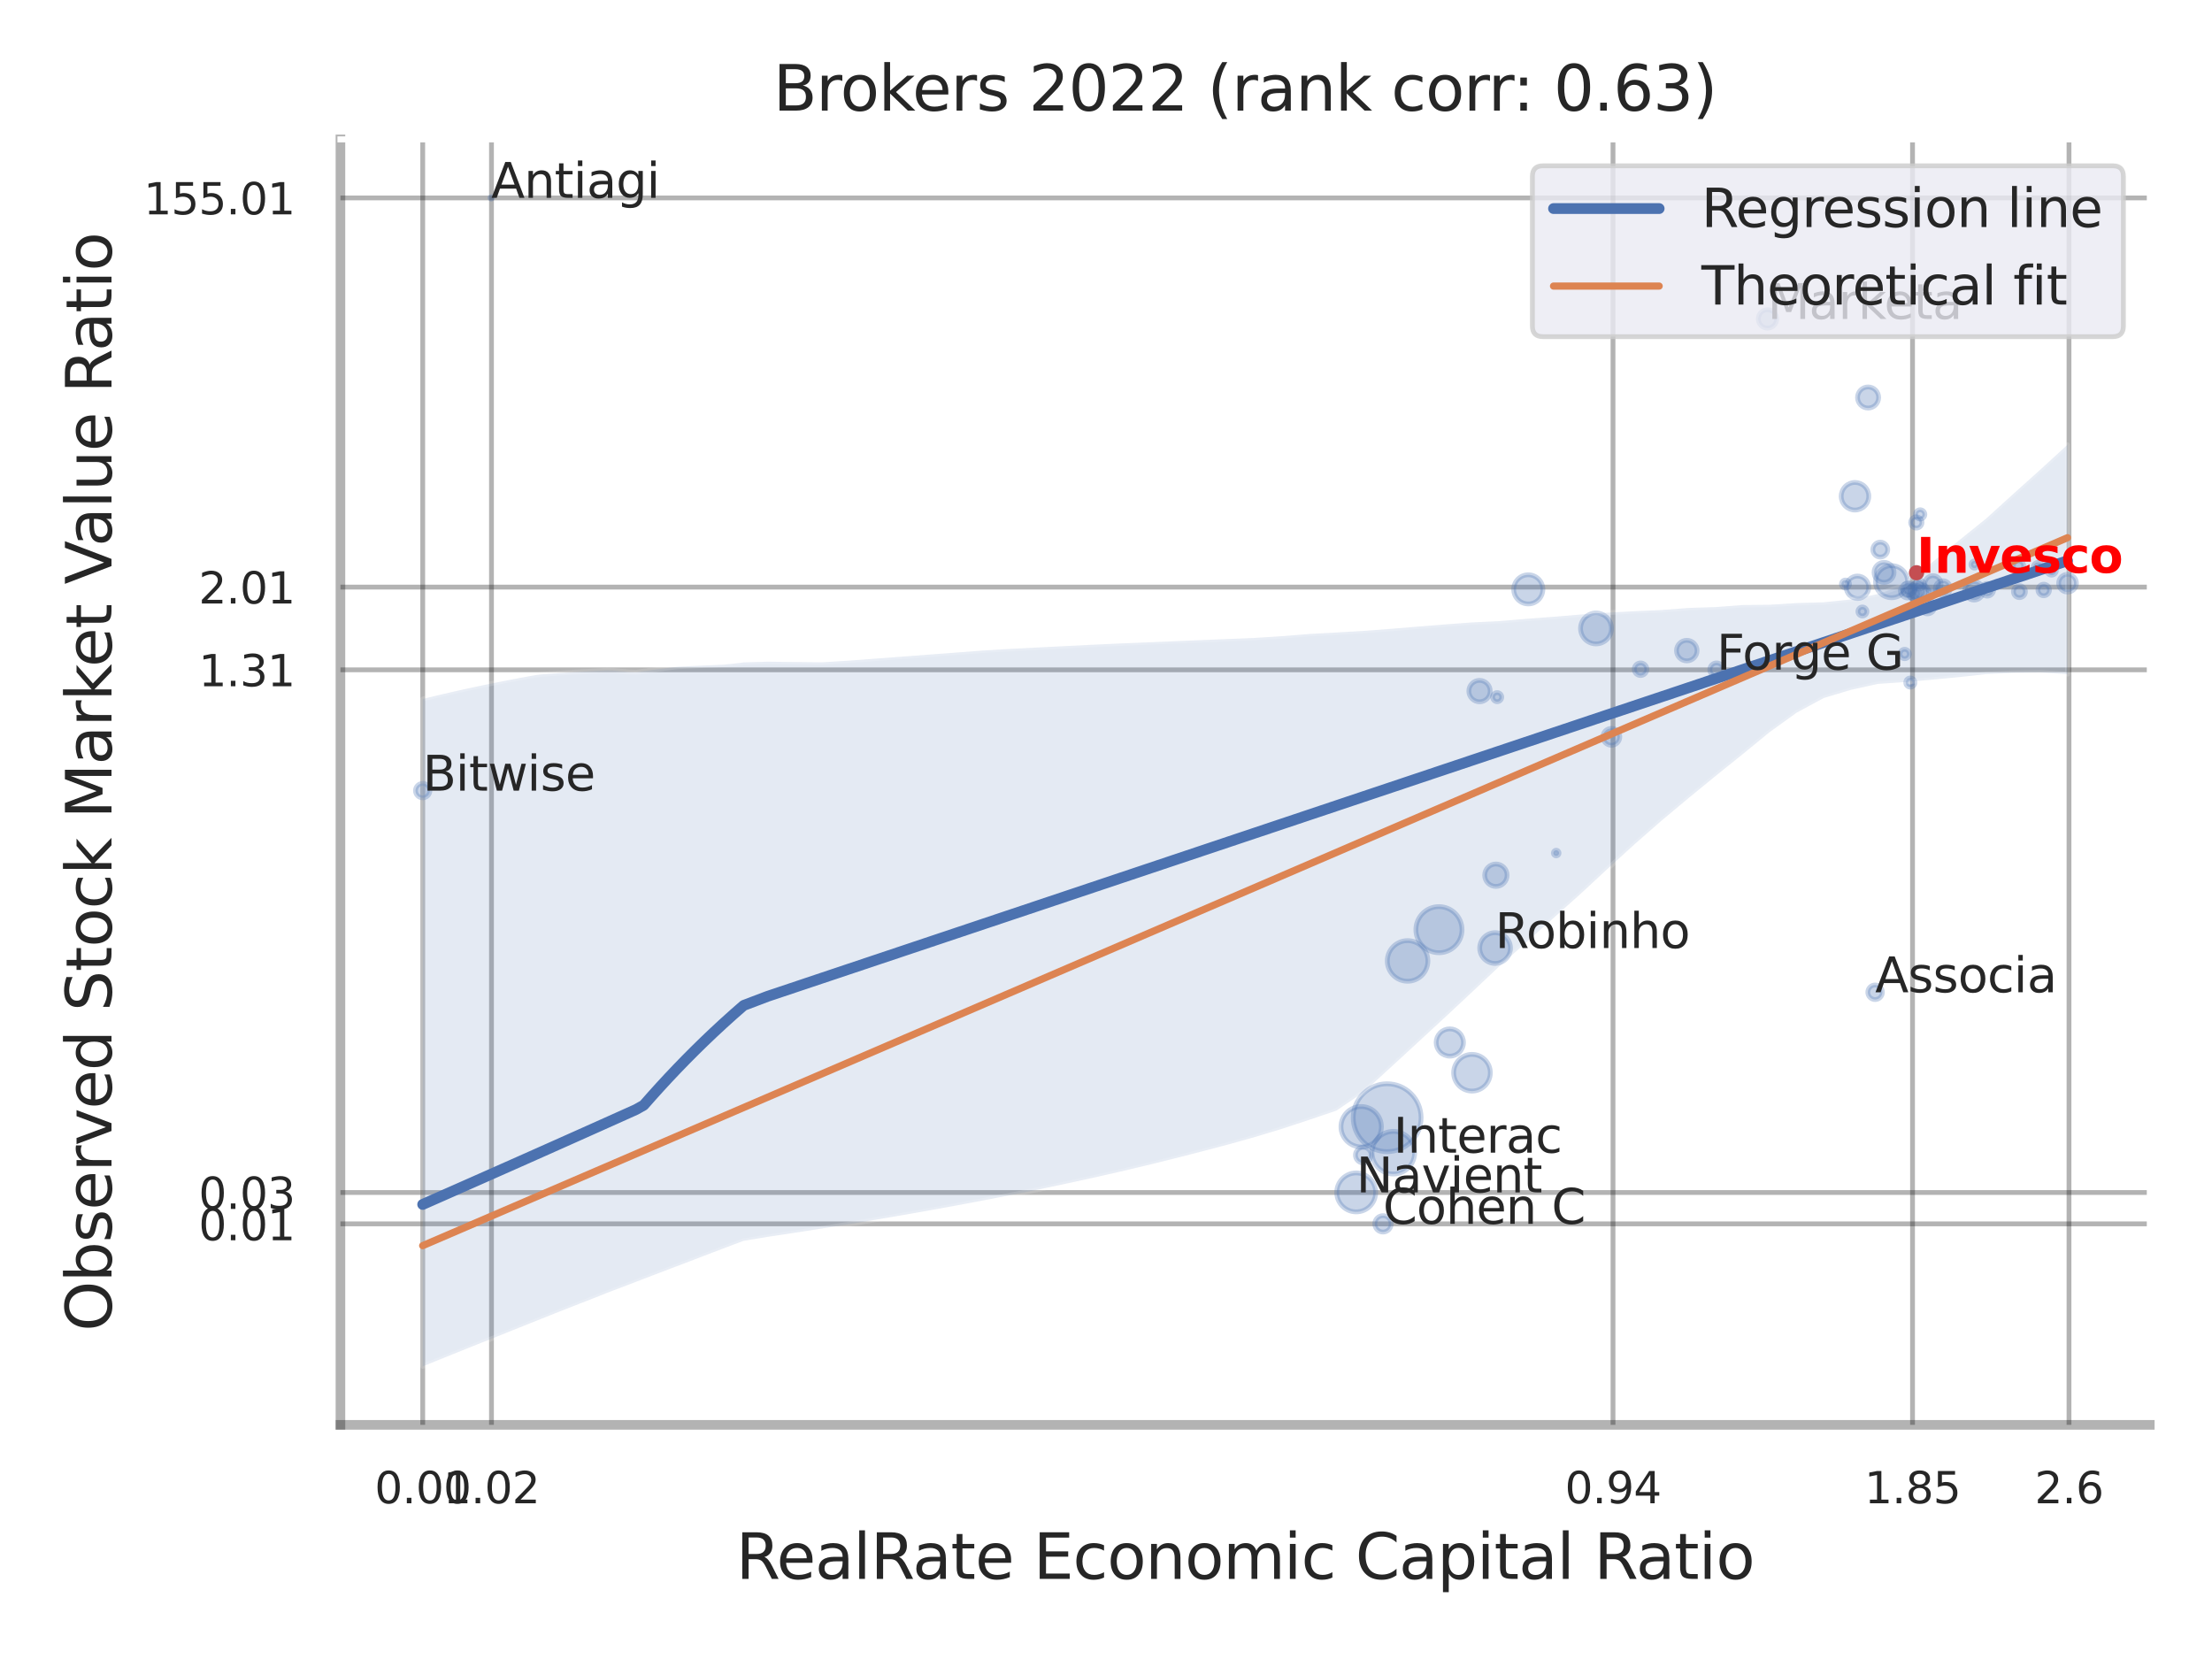 <?xml version="1.0" encoding="utf-8" standalone="no"?>
<!DOCTYPE svg PUBLIC "-//W3C//DTD SVG 1.1//EN"
  "http://www.w3.org/Graphics/SVG/1.1/DTD/svg11.dtd">
<svg xmlns:xlink="http://www.w3.org/1999/xlink" width="460.8pt" height="345.6pt" viewBox="0 0 460.8 345.6" xmlns="http://www.w3.org/2000/svg" version="1.1">
 <defs>
  <style type="text/css">*{stroke-linejoin: round; stroke-linecap: butt}</style>
 </defs>
 <g id="figure_1">
  <g id="patch_1">
   <path d="M 0 345.6 
L 460.8 345.6 
L 460.8 0 
L 0 0 
z
" style="fill: #ffffff"/>
  </g>
  <g id="axes_1">
   <g id="patch_2">
    <path d="M 70.92 296.82 
L 447.84 296.82 
L 447.84 29.04 
L 70.92 29.04 
z
" style="fill: #ffffff"/>
   </g>
   <g id="matplotlib.axis_1">
    <g id="xtick_1">
     <g id="line2d_1">
      <path d="M 88.062 296.82 
L 88.062 29.04 
" clip-path="url(#pb300c19937)" style="fill: none; stroke: #000000; stroke-opacity: 0.3; stroke-linecap: round"/>
     </g>
     <g id="text_1">
      <!-- 0.01 -->
      <g style="fill: #262626" transform="translate(78.042 313.159) scale(0.09 -0.09)">
       <defs>
        <path id="DejaVuSans-30" d="M 2034 4250 
Q 1547 4250 1301 3770 
Q 1056 3291 1056 2328 
Q 1056 1369 1301 889 
Q 1547 409 2034 409 
Q 2525 409 2770 889 
Q 3016 1369 3016 2328 
Q 3016 3291 2770 3770 
Q 2525 4250 2034 4250 
z
M 2034 4750 
Q 2819 4750 3233 4129 
Q 3647 3509 3647 2328 
Q 3647 1150 3233 529 
Q 2819 -91 2034 -91 
Q 1250 -91 836 529 
Q 422 1150 422 2328 
Q 422 3509 836 4129 
Q 1250 4750 2034 4750 
z
" transform="scale(0.016)"/>
        <path id="DejaVuSans-2e" d="M 684 794 
L 1344 794 
L 1344 0 
L 684 0 
L 684 794 
z
" transform="scale(0.016)"/>
        <path id="DejaVuSans-31" d="M 794 531 
L 1825 531 
L 1825 4091 
L 703 3866 
L 703 4441 
L 1819 4666 
L 2450 4666 
L 2450 531 
L 3481 531 
L 3481 0 
L 794 0 
L 794 531 
z
" transform="scale(0.016)"/>
       </defs>
       <use xlink:href="#DejaVuSans-30"/>
       <use xlink:href="#DejaVuSans-2e" x="63.623"/>
       <use xlink:href="#DejaVuSans-30" x="95.41"/>
       <use xlink:href="#DejaVuSans-31" x="159.033"/>
      </g>
     </g>
    </g>
    <g id="xtick_2">
     <g id="line2d_2">
      <path d="M 102.383 296.82 
L 102.383 29.04 
" clip-path="url(#pb300c19937)" style="fill: none; stroke: #000000; stroke-opacity: 0.3; stroke-linecap: round"/>
     </g>
     <g id="text_2">
      <!-- 0.02 -->
      <g style="fill: #262626" transform="translate(92.363 313.159) scale(0.09 -0.09)">
       <defs>
        <path id="DejaVuSans-32" d="M 1228 531 
L 3431 531 
L 3431 0 
L 469 0 
L 469 531 
Q 828 903 1448 1529 
Q 2069 2156 2228 2338 
Q 2531 2678 2651 2914 
Q 2772 3150 2772 3378 
Q 2772 3750 2511 3984 
Q 2250 4219 1831 4219 
Q 1534 4219 1204 4116 
Q 875 4013 500 3803 
L 500 4441 
Q 881 4594 1212 4672 
Q 1544 4750 1819 4750 
Q 2544 4750 2975 4387 
Q 3406 4025 3406 3419 
Q 3406 3131 3298 2873 
Q 3191 2616 2906 2266 
Q 2828 2175 2409 1742 
Q 1991 1309 1228 531 
z
" transform="scale(0.016)"/>
       </defs>
       <use xlink:href="#DejaVuSans-30"/>
       <use xlink:href="#DejaVuSans-2e" x="63.623"/>
       <use xlink:href="#DejaVuSans-30" x="95.41"/>
       <use xlink:href="#DejaVuSans-32" x="159.033"/>
      </g>
     </g>
    </g>
    <g id="xtick_3">
     <g id="line2d_3">
      <path d="M 336.019 296.82 
L 336.019 29.04 
" clip-path="url(#pb300c19937)" style="fill: none; stroke: #000000; stroke-opacity: 0.3; stroke-linecap: round"/>
     </g>
     <g id="text_3">
      <!-- 0.94 -->
      <g style="fill: #262626" transform="translate(325.999 313.159) scale(0.09 -0.09)">
       <defs>
        <path id="DejaVuSans-39" d="M 703 97 
L 703 672 
Q 941 559 1184 500 
Q 1428 441 1663 441 
Q 2288 441 2617 861 
Q 2947 1281 2994 2138 
Q 2813 1869 2534 1725 
Q 2256 1581 1919 1581 
Q 1219 1581 811 2004 
Q 403 2428 403 3163 
Q 403 3881 828 4315 
Q 1253 4750 1959 4750 
Q 2769 4750 3195 4129 
Q 3622 3509 3622 2328 
Q 3622 1225 3098 567 
Q 2575 -91 1691 -91 
Q 1453 -91 1209 -44 
Q 966 3 703 97 
z
M 1959 2075 
Q 2384 2075 2632 2365 
Q 2881 2656 2881 3163 
Q 2881 3666 2632 3958 
Q 2384 4250 1959 4250 
Q 1534 4250 1286 3958 
Q 1038 3666 1038 3163 
Q 1038 2656 1286 2365 
Q 1534 2075 1959 2075 
z
" transform="scale(0.016)"/>
        <path id="DejaVuSans-34" d="M 2419 4116 
L 825 1625 
L 2419 1625 
L 2419 4116 
z
M 2253 4666 
L 3047 4666 
L 3047 1625 
L 3713 1625 
L 3713 1100 
L 3047 1100 
L 3047 0 
L 2419 0 
L 2419 1100 
L 313 1100 
L 313 1709 
L 2253 4666 
z
" transform="scale(0.016)"/>
       </defs>
       <use xlink:href="#DejaVuSans-30"/>
       <use xlink:href="#DejaVuSans-2e" x="63.623"/>
       <use xlink:href="#DejaVuSans-39" x="95.41"/>
       <use xlink:href="#DejaVuSans-34" x="159.033"/>
      </g>
     </g>
    </g>
    <g id="xtick_4">
     <g id="line2d_4">
      <path d="M 398.415 296.82 
L 398.415 29.04 
" clip-path="url(#pb300c19937)" style="fill: none; stroke: #000000; stroke-opacity: 0.3; stroke-linecap: round"/>
     </g>
     <g id="text_4">
      <!-- 1.85 -->
      <g style="fill: #262626" transform="translate(388.395 313.159) scale(0.09 -0.09)">
       <defs>
        <path id="DejaVuSans-38" d="M 2034 2216 
Q 1584 2216 1326 1975 
Q 1069 1734 1069 1313 
Q 1069 891 1326 650 
Q 1584 409 2034 409 
Q 2484 409 2743 651 
Q 3003 894 3003 1313 
Q 3003 1734 2745 1975 
Q 2488 2216 2034 2216 
z
M 1403 2484 
Q 997 2584 770 2862 
Q 544 3141 544 3541 
Q 544 4100 942 4425 
Q 1341 4750 2034 4750 
Q 2731 4750 3128 4425 
Q 3525 4100 3525 3541 
Q 3525 3141 3298 2862 
Q 3072 2584 2669 2484 
Q 3125 2378 3379 2068 
Q 3634 1759 3634 1313 
Q 3634 634 3220 271 
Q 2806 -91 2034 -91 
Q 1263 -91 848 271 
Q 434 634 434 1313 
Q 434 1759 690 2068 
Q 947 2378 1403 2484 
z
M 1172 3481 
Q 1172 3119 1398 2916 
Q 1625 2713 2034 2713 
Q 2441 2713 2670 2916 
Q 2900 3119 2900 3481 
Q 2900 3844 2670 4047 
Q 2441 4250 2034 4250 
Q 1625 4250 1398 4047 
Q 1172 3844 1172 3481 
z
" transform="scale(0.016)"/>
        <path id="DejaVuSans-35" d="M 691 4666 
L 3169 4666 
L 3169 4134 
L 1269 4134 
L 1269 2991 
Q 1406 3038 1543 3061 
Q 1681 3084 1819 3084 
Q 2600 3084 3056 2656 
Q 3513 2228 3513 1497 
Q 3513 744 3044 326 
Q 2575 -91 1722 -91 
Q 1428 -91 1123 -41 
Q 819 9 494 109 
L 494 744 
Q 775 591 1075 516 
Q 1375 441 1709 441 
Q 2250 441 2565 725 
Q 2881 1009 2881 1497 
Q 2881 1984 2565 2268 
Q 2250 2553 1709 2553 
Q 1456 2553 1204 2497 
Q 953 2441 691 2322 
L 691 4666 
z
" transform="scale(0.016)"/>
       </defs>
       <use xlink:href="#DejaVuSans-31"/>
       <use xlink:href="#DejaVuSans-2e" x="63.623"/>
       <use xlink:href="#DejaVuSans-38" x="95.41"/>
       <use xlink:href="#DejaVuSans-35" x="159.033"/>
      </g>
     </g>
    </g>
    <g id="xtick_5">
     <g id="line2d_5">
      <path d="M 431.01 296.82 
L 431.01 29.04 
" clip-path="url(#pb300c19937)" style="fill: none; stroke: #000000; stroke-opacity: 0.3; stroke-linecap: round"/>
     </g>
     <g id="text_5">
      <!-- 2.6 -->
      <g style="fill: #262626" transform="translate(423.854 313.159) scale(0.09 -0.09)">
       <defs>
        <path id="DejaVuSans-36" d="M 2113 2584 
Q 1688 2584 1439 2293 
Q 1191 2003 1191 1497 
Q 1191 994 1439 701 
Q 1688 409 2113 409 
Q 2538 409 2786 701 
Q 3034 994 3034 1497 
Q 3034 2003 2786 2293 
Q 2538 2584 2113 2584 
z
M 3366 4563 
L 3366 3988 
Q 3128 4100 2886 4159 
Q 2644 4219 2406 4219 
Q 1781 4219 1451 3797 
Q 1122 3375 1075 2522 
Q 1259 2794 1537 2939 
Q 1816 3084 2150 3084 
Q 2853 3084 3261 2657 
Q 3669 2231 3669 1497 
Q 3669 778 3244 343 
Q 2819 -91 2113 -91 
Q 1303 -91 875 529 
Q 447 1150 447 2328 
Q 447 3434 972 4092 
Q 1497 4750 2381 4750 
Q 2619 4750 2861 4703 
Q 3103 4656 3366 4563 
z
" transform="scale(0.016)"/>
       </defs>
       <use xlink:href="#DejaVuSans-32"/>
       <use xlink:href="#DejaVuSans-2e" x="63.623"/>
       <use xlink:href="#DejaVuSans-36" x="95.41"/>
      </g>
     </g>
    </g>
    <g id="xtick_6"/>
    <g id="xtick_7"/>
    <g id="text_6">
     <!-- RealRate Economic Capital Ratio -->
     <g style="fill: #262626" transform="translate(153.326 328.908) scale(0.13 -0.13)">
      <defs>
       <path id="DejaVuSans-52" d="M 2841 2188 
Q 3044 2119 3236 1894 
Q 3428 1669 3622 1275 
L 4263 0 
L 3584 0 
L 2988 1197 
Q 2756 1666 2539 1819 
Q 2322 1972 1947 1972 
L 1259 1972 
L 1259 0 
L 628 0 
L 628 4666 
L 2053 4666 
Q 2853 4666 3247 4331 
Q 3641 3997 3641 3322 
Q 3641 2881 3436 2590 
Q 3231 2300 2841 2188 
z
M 1259 4147 
L 1259 2491 
L 2053 2491 
Q 2509 2491 2742 2702 
Q 2975 2913 2975 3322 
Q 2975 3731 2742 3939 
Q 2509 4147 2053 4147 
L 1259 4147 
z
" transform="scale(0.016)"/>
       <path id="DejaVuSans-65" d="M 3597 1894 
L 3597 1613 
L 953 1613 
Q 991 1019 1311 708 
Q 1631 397 2203 397 
Q 2534 397 2845 478 
Q 3156 559 3463 722 
L 3463 178 
Q 3153 47 2828 -22 
Q 2503 -91 2169 -91 
Q 1331 -91 842 396 
Q 353 884 353 1716 
Q 353 2575 817 3079 
Q 1281 3584 2069 3584 
Q 2775 3584 3186 3129 
Q 3597 2675 3597 1894 
z
M 3022 2063 
Q 3016 2534 2758 2815 
Q 2500 3097 2075 3097 
Q 1594 3097 1305 2825 
Q 1016 2553 972 2059 
L 3022 2063 
z
" transform="scale(0.016)"/>
       <path id="DejaVuSans-61" d="M 2194 1759 
Q 1497 1759 1228 1600 
Q 959 1441 959 1056 
Q 959 750 1161 570 
Q 1363 391 1709 391 
Q 2188 391 2477 730 
Q 2766 1069 2766 1631 
L 2766 1759 
L 2194 1759 
z
M 3341 1997 
L 3341 0 
L 2766 0 
L 2766 531 
Q 2569 213 2275 61 
Q 1981 -91 1556 -91 
Q 1019 -91 701 211 
Q 384 513 384 1019 
Q 384 1609 779 1909 
Q 1175 2209 1959 2209 
L 2766 2209 
L 2766 2266 
Q 2766 2663 2505 2880 
Q 2244 3097 1772 3097 
Q 1472 3097 1187 3025 
Q 903 2953 641 2809 
L 641 3341 
Q 956 3463 1253 3523 
Q 1550 3584 1831 3584 
Q 2591 3584 2966 3190 
Q 3341 2797 3341 1997 
z
" transform="scale(0.016)"/>
       <path id="DejaVuSans-6c" d="M 603 4863 
L 1178 4863 
L 1178 0 
L 603 0 
L 603 4863 
z
" transform="scale(0.016)"/>
       <path id="DejaVuSans-74" d="M 1172 4494 
L 1172 3500 
L 2356 3500 
L 2356 3053 
L 1172 3053 
L 1172 1153 
Q 1172 725 1289 603 
Q 1406 481 1766 481 
L 2356 481 
L 2356 0 
L 1766 0 
Q 1100 0 847 248 
Q 594 497 594 1153 
L 594 3053 
L 172 3053 
L 172 3500 
L 594 3500 
L 594 4494 
L 1172 4494 
z
" transform="scale(0.016)"/>
       <path id="DejaVuSans-20" transform="scale(0.016)"/>
       <path id="DejaVuSans-45" d="M 628 4666 
L 3578 4666 
L 3578 4134 
L 1259 4134 
L 1259 2753 
L 3481 2753 
L 3481 2222 
L 1259 2222 
L 1259 531 
L 3634 531 
L 3634 0 
L 628 0 
L 628 4666 
z
" transform="scale(0.016)"/>
       <path id="DejaVuSans-63" d="M 3122 3366 
L 3122 2828 
Q 2878 2963 2633 3030 
Q 2388 3097 2138 3097 
Q 1578 3097 1268 2742 
Q 959 2388 959 1747 
Q 959 1106 1268 751 
Q 1578 397 2138 397 
Q 2388 397 2633 464 
Q 2878 531 3122 666 
L 3122 134 
Q 2881 22 2623 -34 
Q 2366 -91 2075 -91 
Q 1284 -91 818 406 
Q 353 903 353 1747 
Q 353 2603 823 3093 
Q 1294 3584 2113 3584 
Q 2378 3584 2631 3529 
Q 2884 3475 3122 3366 
z
" transform="scale(0.016)"/>
       <path id="DejaVuSans-6f" d="M 1959 3097 
Q 1497 3097 1228 2736 
Q 959 2375 959 1747 
Q 959 1119 1226 758 
Q 1494 397 1959 397 
Q 2419 397 2687 759 
Q 2956 1122 2956 1747 
Q 2956 2369 2687 2733 
Q 2419 3097 1959 3097 
z
M 1959 3584 
Q 2709 3584 3137 3096 
Q 3566 2609 3566 1747 
Q 3566 888 3137 398 
Q 2709 -91 1959 -91 
Q 1206 -91 779 398 
Q 353 888 353 1747 
Q 353 2609 779 3096 
Q 1206 3584 1959 3584 
z
" transform="scale(0.016)"/>
       <path id="DejaVuSans-6e" d="M 3513 2113 
L 3513 0 
L 2938 0 
L 2938 2094 
Q 2938 2591 2744 2837 
Q 2550 3084 2163 3084 
Q 1697 3084 1428 2787 
Q 1159 2491 1159 1978 
L 1159 0 
L 581 0 
L 581 3500 
L 1159 3500 
L 1159 2956 
Q 1366 3272 1645 3428 
Q 1925 3584 2291 3584 
Q 2894 3584 3203 3211 
Q 3513 2838 3513 2113 
z
" transform="scale(0.016)"/>
       <path id="DejaVuSans-6d" d="M 3328 2828 
Q 3544 3216 3844 3400 
Q 4144 3584 4550 3584 
Q 5097 3584 5394 3201 
Q 5691 2819 5691 2113 
L 5691 0 
L 5113 0 
L 5113 2094 
Q 5113 2597 4934 2840 
Q 4756 3084 4391 3084 
Q 3944 3084 3684 2787 
Q 3425 2491 3425 1978 
L 3425 0 
L 2847 0 
L 2847 2094 
Q 2847 2600 2669 2842 
Q 2491 3084 2119 3084 
Q 1678 3084 1418 2786 
Q 1159 2488 1159 1978 
L 1159 0 
L 581 0 
L 581 3500 
L 1159 3500 
L 1159 2956 
Q 1356 3278 1631 3431 
Q 1906 3584 2284 3584 
Q 2666 3584 2933 3390 
Q 3200 3197 3328 2828 
z
" transform="scale(0.016)"/>
       <path id="DejaVuSans-69" d="M 603 3500 
L 1178 3500 
L 1178 0 
L 603 0 
L 603 3500 
z
M 603 4863 
L 1178 4863 
L 1178 4134 
L 603 4134 
L 603 4863 
z
" transform="scale(0.016)"/>
       <path id="DejaVuSans-43" d="M 4122 4306 
L 4122 3641 
Q 3803 3938 3442 4084 
Q 3081 4231 2675 4231 
Q 1875 4231 1450 3742 
Q 1025 3253 1025 2328 
Q 1025 1406 1450 917 
Q 1875 428 2675 428 
Q 3081 428 3442 575 
Q 3803 722 4122 1019 
L 4122 359 
Q 3791 134 3420 21 
Q 3050 -91 2638 -91 
Q 1578 -91 968 557 
Q 359 1206 359 2328 
Q 359 3453 968 4101 
Q 1578 4750 2638 4750 
Q 3056 4750 3426 4639 
Q 3797 4528 4122 4306 
z
" transform="scale(0.016)"/>
       <path id="DejaVuSans-70" d="M 1159 525 
L 1159 -1331 
L 581 -1331 
L 581 3500 
L 1159 3500 
L 1159 2969 
Q 1341 3281 1617 3432 
Q 1894 3584 2278 3584 
Q 2916 3584 3314 3078 
Q 3713 2572 3713 1747 
Q 3713 922 3314 415 
Q 2916 -91 2278 -91 
Q 1894 -91 1617 61 
Q 1341 213 1159 525 
z
M 3116 1747 
Q 3116 2381 2855 2742 
Q 2594 3103 2138 3103 
Q 1681 3103 1420 2742 
Q 1159 2381 1159 1747 
Q 1159 1113 1420 752 
Q 1681 391 2138 391 
Q 2594 391 2855 752 
Q 3116 1113 3116 1747 
z
" transform="scale(0.016)"/>
      </defs>
      <use xlink:href="#DejaVuSans-52"/>
      <use xlink:href="#DejaVuSans-65" x="64.982"/>
      <use xlink:href="#DejaVuSans-61" x="126.506"/>
      <use xlink:href="#DejaVuSans-6c" x="187.785"/>
      <use xlink:href="#DejaVuSans-52" x="215.568"/>
      <use xlink:href="#DejaVuSans-61" x="282.801"/>
      <use xlink:href="#DejaVuSans-74" x="344.08"/>
      <use xlink:href="#DejaVuSans-65" x="383.289"/>
      <use xlink:href="#DejaVuSans-20" x="444.812"/>
      <use xlink:href="#DejaVuSans-45" x="476.6"/>
      <use xlink:href="#DejaVuSans-63" x="539.783"/>
      <use xlink:href="#DejaVuSans-6f" x="594.764"/>
      <use xlink:href="#DejaVuSans-6e" x="655.945"/>
      <use xlink:href="#DejaVuSans-6f" x="719.324"/>
      <use xlink:href="#DejaVuSans-6d" x="780.506"/>
      <use xlink:href="#DejaVuSans-69" x="877.918"/>
      <use xlink:href="#DejaVuSans-63" x="905.701"/>
      <use xlink:href="#DejaVuSans-20" x="960.682"/>
      <use xlink:href="#DejaVuSans-43" x="992.469"/>
      <use xlink:href="#DejaVuSans-61" x="1062.293"/>
      <use xlink:href="#DejaVuSans-70" x="1123.572"/>
      <use xlink:href="#DejaVuSans-69" x="1187.049"/>
      <use xlink:href="#DejaVuSans-74" x="1214.832"/>
      <use xlink:href="#DejaVuSans-61" x="1254.041"/>
      <use xlink:href="#DejaVuSans-6c" x="1315.32"/>
      <use xlink:href="#DejaVuSans-20" x="1343.104"/>
      <use xlink:href="#DejaVuSans-52" x="1374.891"/>
      <use xlink:href="#DejaVuSans-61" x="1442.123"/>
      <use xlink:href="#DejaVuSans-74" x="1503.402"/>
      <use xlink:href="#DejaVuSans-69" x="1542.611"/>
      <use xlink:href="#DejaVuSans-6f" x="1570.395"/>
     </g>
    </g>
   </g>
   <g id="matplotlib.axis_2">
    <g id="ytick_1">
     <g id="line2d_6">
      <path d="M 70.92 254.95 
L 447.84 254.95 
" clip-path="url(#pb300c19937)" style="fill: none; stroke: #000000; stroke-opacity: 0.3; stroke-linecap: round"/>
     </g>
     <g id="text_7">
      <!-- 0.01 -->
      <g style="fill: #262626" transform="translate(41.381 258.369) scale(0.09 -0.09)">
       <use xlink:href="#DejaVuSans-30"/>
       <use xlink:href="#DejaVuSans-2e" x="63.623"/>
       <use xlink:href="#DejaVuSans-30" x="95.41"/>
       <use xlink:href="#DejaVuSans-31" x="159.033"/>
      </g>
     </g>
    </g>
    <g id="ytick_2">
     <g id="line2d_7">
      <path d="M 70.92 248.422 
L 447.84 248.422 
" clip-path="url(#pb300c19937)" style="fill: none; stroke: #000000; stroke-opacity: 0.3; stroke-linecap: round"/>
     </g>
     <g id="text_8">
      <!-- 0.03 -->
      <g style="fill: #262626" transform="translate(41.381 251.841) scale(0.09 -0.09)">
       <defs>
        <path id="DejaVuSans-33" d="M 2597 2516 
Q 3050 2419 3304 2112 
Q 3559 1806 3559 1356 
Q 3559 666 3084 287 
Q 2609 -91 1734 -91 
Q 1441 -91 1130 -33 
Q 819 25 488 141 
L 488 750 
Q 750 597 1062 519 
Q 1375 441 1716 441 
Q 2309 441 2620 675 
Q 2931 909 2931 1356 
Q 2931 1769 2642 2001 
Q 2353 2234 1838 2234 
L 1294 2234 
L 1294 2753 
L 1863 2753 
Q 2328 2753 2575 2939 
Q 2822 3125 2822 3475 
Q 2822 3834 2567 4026 
Q 2313 4219 1838 4219 
Q 1578 4219 1281 4162 
Q 984 4106 628 3988 
L 628 4550 
Q 988 4650 1302 4700 
Q 1616 4750 1894 4750 
Q 2613 4750 3031 4423 
Q 3450 4097 3450 3541 
Q 3450 3153 3228 2886 
Q 3006 2619 2597 2516 
z
" transform="scale(0.016)"/>
       </defs>
       <use xlink:href="#DejaVuSans-30"/>
       <use xlink:href="#DejaVuSans-2e" x="63.623"/>
       <use xlink:href="#DejaVuSans-30" x="95.41"/>
       <use xlink:href="#DejaVuSans-33" x="159.033"/>
      </g>
     </g>
    </g>
    <g id="ytick_3">
     <g id="line2d_8">
      <path d="M 70.92 139.54 
L 447.84 139.54 
" clip-path="url(#pb300c19937)" style="fill: none; stroke: #000000; stroke-opacity: 0.3; stroke-linecap: round"/>
     </g>
     <g id="text_9">
      <!-- 1.31 -->
      <g style="fill: #262626" transform="translate(41.381 142.959) scale(0.09 -0.09)">
       <use xlink:href="#DejaVuSans-31"/>
       <use xlink:href="#DejaVuSans-2e" x="63.623"/>
       <use xlink:href="#DejaVuSans-33" x="95.41"/>
       <use xlink:href="#DejaVuSans-31" x="159.033"/>
      </g>
     </g>
    </g>
    <g id="ytick_4">
     <g id="line2d_9">
      <path d="M 70.92 122.304 
L 447.84 122.304 
" clip-path="url(#pb300c19937)" style="fill: none; stroke: #000000; stroke-opacity: 0.3; stroke-linecap: round"/>
     </g>
     <g id="text_10">
      <!-- 2.01 -->
      <g style="fill: #262626" transform="translate(41.381 125.723) scale(0.09 -0.09)">
       <use xlink:href="#DejaVuSans-32"/>
       <use xlink:href="#DejaVuSans-2e" x="63.623"/>
       <use xlink:href="#DejaVuSans-30" x="95.41"/>
       <use xlink:href="#DejaVuSans-31" x="159.033"/>
      </g>
     </g>
    </g>
    <g id="ytick_5">
     <g id="line2d_10">
      <path d="M 70.92 41.234 
L 447.84 41.234 
" clip-path="url(#pb300c19937)" style="fill: none; stroke: #000000; stroke-opacity: 0.3; stroke-linecap: round"/>
     </g>
     <g id="text_11">
      <!-- 155.01 -->
      <g style="fill: #262626" transform="translate(29.928 44.653) scale(0.09 -0.09)">
       <use xlink:href="#DejaVuSans-31"/>
       <use xlink:href="#DejaVuSans-35" x="63.623"/>
       <use xlink:href="#DejaVuSans-35" x="127.246"/>
       <use xlink:href="#DejaVuSans-2e" x="190.869"/>
       <use xlink:href="#DejaVuSans-30" x="222.656"/>
       <use xlink:href="#DejaVuSans-31" x="286.279"/>
      </g>
     </g>
    </g>
    <g id="ytick_6"/>
    <g id="ytick_7"/>
    <g id="ytick_8"/>
    <g id="ytick_9"/>
    <g id="text_12">
     <!-- Observed Stock Market Value Ratio -->
     <g style="fill: #262626" transform="translate(23.225 277.332) rotate(-90) scale(0.13 -0.13)">
      <defs>
       <path id="DejaVuSans-4f" d="M 2522 4238 
Q 1834 4238 1429 3725 
Q 1025 3213 1025 2328 
Q 1025 1447 1429 934 
Q 1834 422 2522 422 
Q 3209 422 3611 934 
Q 4013 1447 4013 2328 
Q 4013 3213 3611 3725 
Q 3209 4238 2522 4238 
z
M 2522 4750 
Q 3503 4750 4090 4092 
Q 4678 3434 4678 2328 
Q 4678 1225 4090 567 
Q 3503 -91 2522 -91 
Q 1538 -91 948 565 
Q 359 1222 359 2328 
Q 359 3434 948 4092 
Q 1538 4750 2522 4750 
z
" transform="scale(0.016)"/>
       <path id="DejaVuSans-62" d="M 3116 1747 
Q 3116 2381 2855 2742 
Q 2594 3103 2138 3103 
Q 1681 3103 1420 2742 
Q 1159 2381 1159 1747 
Q 1159 1113 1420 752 
Q 1681 391 2138 391 
Q 2594 391 2855 752 
Q 3116 1113 3116 1747 
z
M 1159 2969 
Q 1341 3281 1617 3432 
Q 1894 3584 2278 3584 
Q 2916 3584 3314 3078 
Q 3713 2572 3713 1747 
Q 3713 922 3314 415 
Q 2916 -91 2278 -91 
Q 1894 -91 1617 61 
Q 1341 213 1159 525 
L 1159 0 
L 581 0 
L 581 4863 
L 1159 4863 
L 1159 2969 
z
" transform="scale(0.016)"/>
       <path id="DejaVuSans-73" d="M 2834 3397 
L 2834 2853 
Q 2591 2978 2328 3040 
Q 2066 3103 1784 3103 
Q 1356 3103 1142 2972 
Q 928 2841 928 2578 
Q 928 2378 1081 2264 
Q 1234 2150 1697 2047 
L 1894 2003 
Q 2506 1872 2764 1633 
Q 3022 1394 3022 966 
Q 3022 478 2636 193 
Q 2250 -91 1575 -91 
Q 1294 -91 989 -36 
Q 684 19 347 128 
L 347 722 
Q 666 556 975 473 
Q 1284 391 1588 391 
Q 1994 391 2212 530 
Q 2431 669 2431 922 
Q 2431 1156 2273 1281 
Q 2116 1406 1581 1522 
L 1381 1569 
Q 847 1681 609 1914 
Q 372 2147 372 2553 
Q 372 3047 722 3315 
Q 1072 3584 1716 3584 
Q 2034 3584 2315 3537 
Q 2597 3491 2834 3397 
z
" transform="scale(0.016)"/>
       <path id="DejaVuSans-72" d="M 2631 2963 
Q 2534 3019 2420 3045 
Q 2306 3072 2169 3072 
Q 1681 3072 1420 2755 
Q 1159 2438 1159 1844 
L 1159 0 
L 581 0 
L 581 3500 
L 1159 3500 
L 1159 2956 
Q 1341 3275 1631 3429 
Q 1922 3584 2338 3584 
Q 2397 3584 2469 3576 
Q 2541 3569 2628 3553 
L 2631 2963 
z
" transform="scale(0.016)"/>
       <path id="DejaVuSans-76" d="M 191 3500 
L 800 3500 
L 1894 563 
L 2988 3500 
L 3597 3500 
L 2284 0 
L 1503 0 
L 191 3500 
z
" transform="scale(0.016)"/>
       <path id="DejaVuSans-64" d="M 2906 2969 
L 2906 4863 
L 3481 4863 
L 3481 0 
L 2906 0 
L 2906 525 
Q 2725 213 2448 61 
Q 2172 -91 1784 -91 
Q 1150 -91 751 415 
Q 353 922 353 1747 
Q 353 2572 751 3078 
Q 1150 3584 1784 3584 
Q 2172 3584 2448 3432 
Q 2725 3281 2906 2969 
z
M 947 1747 
Q 947 1113 1208 752 
Q 1469 391 1925 391 
Q 2381 391 2643 752 
Q 2906 1113 2906 1747 
Q 2906 2381 2643 2742 
Q 2381 3103 1925 3103 
Q 1469 3103 1208 2742 
Q 947 2381 947 1747 
z
" transform="scale(0.016)"/>
       <path id="DejaVuSans-53" d="M 3425 4513 
L 3425 3897 
Q 3066 4069 2747 4153 
Q 2428 4238 2131 4238 
Q 1616 4238 1336 4038 
Q 1056 3838 1056 3469 
Q 1056 3159 1242 3001 
Q 1428 2844 1947 2747 
L 2328 2669 
Q 3034 2534 3370 2195 
Q 3706 1856 3706 1288 
Q 3706 609 3251 259 
Q 2797 -91 1919 -91 
Q 1588 -91 1214 -16 
Q 841 59 441 206 
L 441 856 
Q 825 641 1194 531 
Q 1563 422 1919 422 
Q 2459 422 2753 634 
Q 3047 847 3047 1241 
Q 3047 1584 2836 1778 
Q 2625 1972 2144 2069 
L 1759 2144 
Q 1053 2284 737 2584 
Q 422 2884 422 3419 
Q 422 4038 858 4394 
Q 1294 4750 2059 4750 
Q 2388 4750 2728 4690 
Q 3069 4631 3425 4513 
z
" transform="scale(0.016)"/>
       <path id="DejaVuSans-6b" d="M 581 4863 
L 1159 4863 
L 1159 1991 
L 2875 3500 
L 3609 3500 
L 1753 1863 
L 3688 0 
L 2938 0 
L 1159 1709 
L 1159 0 
L 581 0 
L 581 4863 
z
" transform="scale(0.016)"/>
       <path id="DejaVuSans-4d" d="M 628 4666 
L 1569 4666 
L 2759 1491 
L 3956 4666 
L 4897 4666 
L 4897 0 
L 4281 0 
L 4281 4097 
L 3078 897 
L 2444 897 
L 1241 4097 
L 1241 0 
L 628 0 
L 628 4666 
z
" transform="scale(0.016)"/>
       <path id="DejaVuSans-56" d="M 1831 0 
L 50 4666 
L 709 4666 
L 2188 738 
L 3669 4666 
L 4325 4666 
L 2547 0 
L 1831 0 
z
" transform="scale(0.016)"/>
       <path id="DejaVuSans-75" d="M 544 1381 
L 544 3500 
L 1119 3500 
L 1119 1403 
Q 1119 906 1312 657 
Q 1506 409 1894 409 
Q 2359 409 2629 706 
Q 2900 1003 2900 1516 
L 2900 3500 
L 3475 3500 
L 3475 0 
L 2900 0 
L 2900 538 
Q 2691 219 2414 64 
Q 2138 -91 1772 -91 
Q 1169 -91 856 284 
Q 544 659 544 1381 
z
M 1991 3584 
L 1991 3584 
z
" transform="scale(0.016)"/>
      </defs>
      <use xlink:href="#DejaVuSans-4f"/>
      <use xlink:href="#DejaVuSans-62" x="78.711"/>
      <use xlink:href="#DejaVuSans-73" x="142.188"/>
      <use xlink:href="#DejaVuSans-65" x="194.287"/>
      <use xlink:href="#DejaVuSans-72" x="255.811"/>
      <use xlink:href="#DejaVuSans-76" x="296.924"/>
      <use xlink:href="#DejaVuSans-65" x="356.104"/>
      <use xlink:href="#DejaVuSans-64" x="417.627"/>
      <use xlink:href="#DejaVuSans-20" x="481.104"/>
      <use xlink:href="#DejaVuSans-53" x="512.891"/>
      <use xlink:href="#DejaVuSans-74" x="576.367"/>
      <use xlink:href="#DejaVuSans-6f" x="615.576"/>
      <use xlink:href="#DejaVuSans-63" x="676.758"/>
      <use xlink:href="#DejaVuSans-6b" x="731.738"/>
      <use xlink:href="#DejaVuSans-20" x="789.648"/>
      <use xlink:href="#DejaVuSans-4d" x="821.436"/>
      <use xlink:href="#DejaVuSans-61" x="907.715"/>
      <use xlink:href="#DejaVuSans-72" x="968.994"/>
      <use xlink:href="#DejaVuSans-6b" x="1010.107"/>
      <use xlink:href="#DejaVuSans-65" x="1064.393"/>
      <use xlink:href="#DejaVuSans-74" x="1125.916"/>
      <use xlink:href="#DejaVuSans-20" x="1165.125"/>
      <use xlink:href="#DejaVuSans-56" x="1196.912"/>
      <use xlink:href="#DejaVuSans-61" x="1257.57"/>
      <use xlink:href="#DejaVuSans-6c" x="1318.85"/>
      <use xlink:href="#DejaVuSans-75" x="1346.633"/>
      <use xlink:href="#DejaVuSans-65" x="1410.012"/>
      <use xlink:href="#DejaVuSans-20" x="1471.535"/>
      <use xlink:href="#DejaVuSans-52" x="1503.322"/>
      <use xlink:href="#DejaVuSans-61" x="1570.555"/>
      <use xlink:href="#DejaVuSans-74" x="1631.834"/>
      <use xlink:href="#DejaVuSans-69" x="1671.043"/>
      <use xlink:href="#DejaVuSans-6f" x="1698.826"/>
     </g>
    </g>
   </g>
   <g id="PathCollection_1">
    <path d="M 284 242.264 
C 284.434 242.264 284.85 242.092 285.157 241.785 
C 285.464 241.478 285.636 241.062 285.636 240.628 
C 285.636 240.194 285.464 239.778 285.157 239.471 
C 284.85 239.165 284.434 238.992 284 238.992 
C 283.566 238.992 283.15 239.165 282.843 239.471 
C 282.536 239.778 282.364 240.194 282.364 240.628 
C 282.364 241.062 282.536 241.478 282.843 241.785 
C 283.15 242.092 283.566 242.264 284 242.264 
z
" clip-path="url(#pb300c19937)" style="fill: #4c72b0; fill-opacity: 0.3; stroke: #4c72b0; stroke-opacity: 0.3"/>
    <path d="M 306.643 227.292 
C 307.657 227.292 308.63 226.889 309.347 226.172 
C 310.064 225.455 310.467 224.482 310.467 223.468 
C 310.467 222.454 310.064 221.482 309.347 220.765 
C 308.63 220.048 307.657 219.645 306.643 219.645 
C 305.629 219.645 304.657 220.048 303.94 220.765 
C 303.223 221.482 302.82 222.454 302.82 223.468 
C 302.82 224.482 303.223 225.455 303.94 226.172 
C 304.657 226.889 305.629 227.292 306.643 227.292 
z
" clip-path="url(#pb300c19937)" style="fill: #4c72b0; fill-opacity: 0.3; stroke: #4c72b0; stroke-opacity: 0.3"/>
    <path d="M 389.157 85.006 
C 389.74 85.006 390.299 84.774 390.712 84.362 
C 391.124 83.949 391.356 83.39 391.356 82.807 
C 391.356 82.224 391.124 81.665 390.712 81.252 
C 390.299 80.84 389.74 80.608 389.157 80.608 
C 388.574 80.608 388.015 80.84 387.602 81.252 
C 387.19 81.665 386.958 82.224 386.958 82.807 
C 386.958 83.39 387.19 83.949 387.602 84.362 
C 388.015 84.774 388.574 85.006 389.157 85.006 
z
" clip-path="url(#pb300c19937)" style="fill: #4c72b0; fill-opacity: 0.3; stroke: #4c72b0; stroke-opacity: 0.3"/>
    <path d="M 293.23 204.411 
C 294.352 204.411 295.428 203.965 296.221 203.172 
C 297.015 202.379 297.461 201.302 297.461 200.18 
C 297.461 199.058 297.015 197.982 296.221 197.189 
C 295.428 196.395 294.352 195.95 293.23 195.95 
C 292.108 195.95 291.032 196.395 290.238 197.189 
C 289.445 197.982 288.999 199.058 288.999 200.18 
C 288.999 201.302 289.445 202.379 290.238 203.172 
C 291.032 203.965 292.108 204.411 293.23 204.411 
z
" clip-path="url(#pb300c19937)" style="fill: #4c72b0; fill-opacity: 0.3; stroke: #4c72b0; stroke-opacity: 0.3"/>
    <path d="M 335.677 155.257 
C 336.144 155.257 336.591 155.072 336.921 154.742 
C 337.251 154.412 337.437 153.964 337.437 153.497 
C 337.437 153.03 337.251 152.583 336.921 152.253 
C 336.591 151.923 336.144 151.737 335.677 151.737 
C 335.21 151.737 334.763 151.923 334.433 152.253 
C 334.103 152.583 333.917 153.03 333.917 153.497 
C 333.917 153.964 334.103 154.412 334.433 154.742 
C 334.763 155.072 335.21 155.257 335.677 155.257 
z
" clip-path="url(#pb300c19937)" style="fill: #4c72b0; fill-opacity: 0.3; stroke: #4c72b0; stroke-opacity: 0.3"/>
    <path d="M 288.969 239.91 
C 290.844 239.91 292.643 239.165 293.969 237.838 
C 295.295 236.512 296.04 234.714 296.04 232.838 
C 296.04 230.963 295.295 229.165 293.969 227.838 
C 292.643 226.512 290.844 225.767 288.969 225.767 
C 287.094 225.767 285.295 226.512 283.969 227.838 
C 282.643 229.165 281.898 230.963 281.898 232.838 
C 281.898 234.714 282.643 236.512 283.969 237.838 
C 285.295 239.165 287.094 239.91 288.969 239.91 
z
" clip-path="url(#pb300c19937)" style="fill: #4c72b0; fill-opacity: 0.3; stroke: #4c72b0; stroke-opacity: 0.3"/>
    <path d="M 283.56 238.932 
C 284.677 238.932 285.749 238.488 286.538 237.698 
C 287.328 236.909 287.772 235.837 287.772 234.721 
C 287.772 233.604 287.328 232.532 286.538 231.743 
C 285.749 230.953 284.677 230.509 283.56 230.509 
C 282.443 230.509 281.372 230.953 280.582 231.743 
C 279.793 232.532 279.349 233.604 279.349 234.721 
C 279.349 235.837 279.793 236.909 280.582 237.698 
C 281.372 238.488 282.443 238.932 283.56 238.932 
z
" clip-path="url(#pb300c19937)" style="fill: #4c72b0; fill-opacity: 0.3; stroke: #4c72b0; stroke-opacity: 0.3"/>
    <path d="M 308.214 146.196 
C 308.805 146.196 309.373 145.961 309.791 145.543 
C 310.209 145.125 310.444 144.558 310.444 143.966 
C 310.444 143.375 310.209 142.808 309.791 142.39 
C 309.373 141.972 308.805 141.737 308.214 141.737 
C 307.623 141.737 307.056 141.972 306.638 142.39 
C 306.22 142.808 305.985 143.375 305.985 143.966 
C 305.985 144.558 306.22 145.125 306.638 145.543 
C 307.056 145.961 307.623 146.196 308.214 146.196 
z
" clip-path="url(#pb300c19937)" style="fill: #4c72b0; fill-opacity: 0.3; stroke: #4c72b0; stroke-opacity: 0.3"/>
    <path d="M 311.625 184.66 
C 312.245 184.66 312.839 184.413 313.278 183.975 
C 313.716 183.537 313.962 182.942 313.962 182.322 
C 313.962 181.702 313.716 181.108 313.278 180.669 
C 312.839 180.231 312.245 179.985 311.625 179.985 
C 311.005 179.985 310.41 180.231 309.972 180.669 
C 309.533 181.108 309.287 181.702 309.287 182.322 
C 309.287 182.942 309.533 183.537 309.972 183.975 
C 310.41 184.413 311.005 184.66 311.625 184.66 
z
" clip-path="url(#pb300c19937)" style="fill: #4c72b0; fill-opacity: 0.3; stroke: #4c72b0; stroke-opacity: 0.3"/>
    <path d="M 386.428 106.25 
C 387.19 106.25 387.921 105.947 388.46 105.408 
C 388.999 104.87 389.301 104.139 389.301 103.377 
C 389.301 102.615 388.999 101.884 388.46 101.345 
C 387.921 100.806 387.19 100.504 386.428 100.504 
C 385.666 100.504 384.936 100.806 384.397 101.345 
C 383.858 101.884 383.555 102.615 383.555 103.377 
C 383.555 104.139 383.858 104.87 384.397 105.408 
C 384.936 105.947 385.666 106.25 386.428 106.25 
z
" clip-path="url(#pb300c19937)" style="fill: #4c72b0; fill-opacity: 0.3; stroke: #4c72b0; stroke-opacity: 0.3"/>
    <path d="M 332.481 134.138 
C 333.335 134.138 334.155 133.799 334.759 133.195 
C 335.364 132.59 335.703 131.771 335.703 130.916 
C 335.703 130.061 335.364 129.242 334.759 128.637 
C 334.155 128.033 333.335 127.694 332.481 127.694 
C 331.626 127.694 330.806 128.033 330.202 128.637 
C 329.598 129.242 329.258 130.061 329.258 130.916 
C 329.258 131.771 329.598 132.59 330.202 133.195 
C 330.806 133.799 331.626 134.138 332.481 134.138 
z
" clip-path="url(#pb300c19937)" style="fill: #4c72b0; fill-opacity: 0.3; stroke: #4c72b0; stroke-opacity: 0.3"/>
    <path d="M 299.762 198.475 
C 301.036 198.475 302.259 197.968 303.16 197.067 
C 304.061 196.166 304.567 194.944 304.567 193.669 
C 304.567 192.395 304.061 191.172 303.16 190.271 
C 302.259 189.37 301.036 188.864 299.762 188.864 
C 298.487 188.864 297.265 189.37 296.364 190.271 
C 295.463 191.172 294.956 192.395 294.956 193.669 
C 294.956 194.944 295.463 196.166 296.364 197.067 
C 297.265 197.968 298.487 198.475 299.762 198.475 
z
" clip-path="url(#pb300c19937)" style="fill: #4c72b0; fill-opacity: 0.3; stroke: #4c72b0; stroke-opacity: 0.3"/>
    <path d="M 324.188 178.303 
C 324.346 178.303 324.498 178.241 324.609 178.129 
C 324.721 178.017 324.784 177.865 324.784 177.707 
C 324.784 177.549 324.721 177.397 324.609 177.285 
C 324.498 177.173 324.346 177.111 324.188 177.111 
C 324.03 177.111 323.878 177.173 323.766 177.285 
C 323.654 177.397 323.591 177.549 323.591 177.707 
C 323.591 177.865 323.654 178.017 323.766 178.129 
C 323.878 178.241 324.03 178.303 324.188 178.303 
z
" clip-path="url(#pb300c19937)" style="fill: #4c72b0; fill-opacity: 0.3; stroke: #4c72b0; stroke-opacity: 0.3"/>
    <path d="M 394.056 124.52 
C 394.942 124.52 395.793 124.168 396.42 123.541 
C 397.047 122.913 397.4 122.063 397.4 121.176 
C 397.4 120.289 397.047 119.439 396.42 118.811 
C 395.793 118.184 394.942 117.832 394.056 117.832 
C 393.169 117.832 392.318 118.184 391.691 118.811 
C 391.064 119.439 390.712 120.289 390.712 121.176 
C 390.712 122.063 391.064 122.913 391.691 123.541 
C 392.318 124.168 393.169 124.52 394.056 124.52 
z
" clip-path="url(#pb300c19937)" style="fill: #4c72b0; fill-opacity: 0.3; stroke: #4c72b0; stroke-opacity: 0.3"/>
    <path d="M 351.391 137.681 
C 351.961 137.681 352.507 137.455 352.91 137.052 
C 353.313 136.65 353.539 136.103 353.539 135.534 
C 353.539 134.964 353.313 134.418 352.91 134.015 
C 352.507 133.612 351.961 133.386 351.391 133.386 
C 350.822 133.386 350.275 133.612 349.873 134.015 
C 349.47 134.418 349.244 134.964 349.244 135.534 
C 349.244 136.103 349.47 136.65 349.873 137.052 
C 350.275 137.455 350.822 137.681 351.391 137.681 
z
" clip-path="url(#pb300c19937)" style="fill: #4c72b0; fill-opacity: 0.3; stroke: #4c72b0; stroke-opacity: 0.3"/>
    <path d="M 288.102 256.66 
C 288.555 256.66 288.99 256.48 289.31 256.16 
C 289.63 255.839 289.81 255.405 289.81 254.952 
C 289.81 254.499 289.63 254.064 289.31 253.744 
C 288.99 253.424 288.555 253.244 288.102 253.244 
C 287.649 253.244 287.215 253.424 286.894 253.744 
C 286.574 254.064 286.394 254.499 286.394 254.952 
C 286.394 255.405 286.574 255.839 286.894 256.16 
C 287.215 256.48 287.649 256.66 288.102 256.66 
z
" clip-path="url(#pb300c19937)" style="fill: #4c72b0; fill-opacity: 0.3; stroke: #4c72b0; stroke-opacity: 0.3"/>
    <path d="M 368.205 68.356 
C 368.714 68.356 369.203 68.153 369.563 67.793 
C 369.923 67.433 370.126 66.944 370.126 66.435 
C 370.126 65.925 369.923 65.437 369.563 65.076 
C 369.203 64.716 368.714 64.514 368.205 64.514 
C 367.695 64.514 367.207 64.716 366.847 65.076 
C 366.486 65.437 366.284 65.925 366.284 66.435 
C 366.284 66.944 366.486 67.433 366.847 67.793 
C 367.207 68.153 367.695 68.356 368.205 68.356 
z
" clip-path="url(#pb300c19937)" style="fill: #4c72b0; fill-opacity: 0.3; stroke: #4c72b0; stroke-opacity: 0.3"/>
    <path d="M 430.707 123.343 
C 431.198 123.343 431.67 123.147 432.017 122.8 
C 432.364 122.453 432.559 121.982 432.559 121.491 
C 432.559 120.999 432.364 120.528 432.017 120.181 
C 431.67 119.834 431.198 119.639 430.707 119.639 
C 430.216 119.639 429.745 119.834 429.398 120.181 
C 429.05 120.528 428.855 120.999 428.855 121.491 
C 428.855 121.982 429.05 122.453 429.398 122.8 
C 429.745 123.147 430.216 123.343 430.707 123.343 
z
" clip-path="url(#pb300c19937)" style="fill: #4c72b0; fill-opacity: 0.3; stroke: #4c72b0; stroke-opacity: 0.3"/>
    <path d="M 411.241 125.001 
C 411.752 125.001 412.243 124.798 412.605 124.436 
C 412.967 124.074 413.17 123.584 413.17 123.072 
C 413.17 122.56 412.967 122.069 412.605 121.708 
C 412.243 121.346 411.752 121.143 411.241 121.143 
C 410.729 121.143 410.238 121.346 409.876 121.708 
C 409.515 122.069 409.311 122.56 409.311 123.072 
C 409.311 123.584 409.515 124.074 409.876 124.436 
C 410.238 124.798 410.729 125.001 411.241 125.001 
z
" clip-path="url(#pb300c19937)" style="fill: #4c72b0; fill-opacity: 0.3; stroke: #4c72b0; stroke-opacity: 0.3"/>
    <path d="M 399.208 110.013 
C 399.52 110.013 399.819 109.889 400.039 109.669 
C 400.26 109.449 400.383 109.15 400.383 108.838 
C 400.383 108.527 400.26 108.228 400.039 108.007 
C 399.819 107.787 399.52 107.663 399.208 107.663 
C 398.897 107.663 398.598 107.787 398.378 108.007 
C 398.157 108.228 398.033 108.527 398.033 108.838 
C 398.033 109.15 398.157 109.449 398.378 109.669 
C 398.598 109.889 398.897 110.013 399.208 110.013 
z
" clip-path="url(#pb300c19937)" style="fill: #4c72b0; fill-opacity: 0.3; stroke: #4c72b0; stroke-opacity: 0.3"/>
    <path d="M 400.007 108.134 
C 400.265 108.134 400.512 108.032 400.694 107.85 
C 400.876 107.668 400.978 107.421 400.978 107.163 
C 400.978 106.906 400.876 106.659 400.694 106.477 
C 400.512 106.295 400.265 106.192 400.007 106.192 
C 399.75 106.192 399.503 106.295 399.321 106.477 
C 399.139 106.659 399.036 106.906 399.036 107.163 
C 399.036 107.421 399.139 107.668 399.321 107.85 
C 399.503 108.032 399.75 108.134 400.007 108.134 
z
" clip-path="url(#pb300c19937)" style="fill: #4c72b0; fill-opacity: 0.3; stroke: #4c72b0; stroke-opacity: 0.3"/>
    <path d="M 399.891 122.717 
C 400.142 122.717 400.384 122.617 400.561 122.439 
C 400.739 122.261 400.839 122.02 400.839 121.769 
C 400.839 121.517 400.739 121.276 400.561 121.098 
C 400.384 120.921 400.142 120.821 399.891 120.821 
C 399.64 120.821 399.398 120.921 399.221 121.098 
C 399.043 121.276 398.943 121.517 398.943 121.769 
C 398.943 122.02 399.043 122.261 399.221 122.439 
C 399.398 122.617 399.64 122.717 399.891 122.717 
z
" clip-path="url(#pb300c19937)" style="fill: #4c72b0; fill-opacity: 0.3; stroke: #4c72b0; stroke-opacity: 0.3"/>
    <path d="M 399.247 120.392 
C 399.534 120.392 399.808 120.278 400.011 120.076 
C 400.213 119.874 400.327 119.599 400.327 119.313 
C 400.327 119.027 400.213 118.752 400.011 118.55 
C 399.808 118.347 399.534 118.234 399.247 118.234 
C 398.961 118.234 398.687 118.347 398.484 118.55 
C 398.282 118.752 398.168 119.027 398.168 119.313 
C 398.168 119.599 398.282 119.874 398.484 120.076 
C 398.687 120.278 398.961 120.392 399.247 120.392 
z
" clip-path="url(#pb300c19937)" style="fill: #4c72b0; fill-opacity: 0.3; stroke: #4c72b0; stroke-opacity: 0.3"/>
    <path d="M 387.976 128.328 
C 388.225 128.328 388.465 128.229 388.641 128.053 
C 388.817 127.876 388.916 127.637 388.916 127.388 
C 388.916 127.138 388.817 126.899 388.641 126.723 
C 388.465 126.547 388.225 126.448 387.976 126.448 
C 387.727 126.448 387.488 126.547 387.311 126.723 
C 387.135 126.899 387.036 127.138 387.036 127.388 
C 387.036 127.637 387.135 127.876 387.311 128.053 
C 387.488 128.229 387.727 128.328 387.976 128.328 
z
" clip-path="url(#pb300c19937)" style="fill: #4c72b0; fill-opacity: 0.3; stroke: #4c72b0; stroke-opacity: 0.3"/>
    <path d="M 398.855 124.805 
C 399.15 124.805 399.433 124.688 399.642 124.479 
C 399.851 124.27 399.968 123.987 399.968 123.692 
C 399.968 123.397 399.851 123.114 399.642 122.906 
C 399.433 122.697 399.15 122.58 398.855 122.58 
C 398.56 122.58 398.277 122.697 398.069 122.906 
C 397.86 123.114 397.743 123.397 397.743 123.692 
C 397.743 123.987 397.86 124.27 398.069 124.479 
C 398.277 124.688 398.56 124.805 398.855 124.805 
z
" clip-path="url(#pb300c19937)" style="fill: #4c72b0; fill-opacity: 0.3; stroke: #4c72b0; stroke-opacity: 0.3"/>
    <path d="M 413.983 124.184 
C 414.333 124.184 414.669 124.044 414.917 123.797 
C 415.165 123.549 415.304 123.213 415.304 122.863 
C 415.304 122.513 415.165 122.177 414.917 121.929 
C 414.669 121.682 414.333 121.543 413.983 121.543 
C 413.633 121.543 413.297 121.682 413.049 121.929 
C 412.802 122.177 412.663 122.513 412.663 122.863 
C 412.663 123.213 412.802 123.549 413.049 123.797 
C 413.297 124.044 413.633 124.184 413.983 124.184 
z
" clip-path="url(#pb300c19937)" style="fill: #4c72b0; fill-opacity: 0.3; stroke: #4c72b0; stroke-opacity: 0.3"/>
    <path d="M 290.26 244.566 
C 291.438 244.566 292.567 244.099 293.4 243.266 
C 294.233 242.433 294.701 241.304 294.701 240.126 
C 294.701 238.948 294.233 237.819 293.4 236.986 
C 292.567 236.153 291.438 235.685 290.26 235.685 
C 289.082 235.685 287.953 236.153 287.12 236.986 
C 286.287 237.819 285.819 238.948 285.819 240.126 
C 285.819 241.304 286.287 242.433 287.12 243.266 
C 287.953 244.099 289.082 244.566 290.26 244.566 
z
" clip-path="url(#pb300c19937)" style="fill: #4c72b0; fill-opacity: 0.3; stroke: #4c72b0; stroke-opacity: 0.3"/>
    <path d="M 396.778 137.215 
C 397.037 137.215 397.285 137.112 397.468 136.929 
C 397.651 136.746 397.754 136.498 397.754 136.239 
C 397.754 135.98 397.651 135.732 397.468 135.549 
C 397.285 135.366 397.037 135.263 396.778 135.263 
C 396.519 135.263 396.271 135.366 396.088 135.549 
C 395.905 135.732 395.802 135.98 395.802 136.239 
C 395.802 136.498 395.905 136.746 396.088 136.929 
C 396.271 137.112 396.519 137.215 396.778 137.215 
z
" clip-path="url(#pb300c19937)" style="fill: #4c72b0; fill-opacity: 0.3; stroke: #4c72b0; stroke-opacity: 0.3"/>
    <path d="M 420.686 124.499 
C 421.016 124.499 421.334 124.367 421.567 124.134 
C 421.801 123.9 421.933 123.583 421.933 123.252 
C 421.933 122.921 421.801 122.604 421.567 122.37 
C 421.334 122.136 421.016 122.005 420.686 122.005 
C 420.355 122.005 420.038 122.136 419.804 122.37 
C 419.57 122.604 419.439 122.921 419.439 123.252 
C 419.439 123.583 419.57 123.9 419.804 124.134 
C 420.038 124.367 420.355 124.499 420.686 124.499 
z
" clip-path="url(#pb300c19937)" style="fill: #4c72b0; fill-opacity: 0.3; stroke: #4c72b0; stroke-opacity: 0.3"/>
    <path d="M 420.49 119.003 
C 420.779 119.003 421.055 118.888 421.26 118.684 
C 421.464 118.48 421.578 118.203 421.578 117.915 
C 421.578 117.626 421.464 117.349 421.26 117.145 
C 421.055 116.941 420.779 116.827 420.49 116.827 
C 420.202 116.827 419.925 116.941 419.721 117.145 
C 419.517 117.349 419.402 117.626 419.402 117.915 
C 419.402 118.203 419.517 118.48 419.721 118.684 
C 419.925 118.888 420.202 119.003 420.49 119.003 
z
" clip-path="url(#pb300c19937)" style="fill: #4c72b0; fill-opacity: 0.3; stroke: #4c72b0; stroke-opacity: 0.3"/>
    <path d="M 391.698 116.05 
C 392.11 116.05 392.506 115.886 392.798 115.594 
C 393.09 115.302 393.254 114.906 393.254 114.493 
C 393.254 114.08 393.09 113.684 392.798 113.392 
C 392.506 113.1 392.11 112.936 391.698 112.936 
C 391.285 112.936 390.889 113.1 390.597 113.392 
C 390.305 113.684 390.141 114.08 390.141 114.493 
C 390.141 114.906 390.305 115.302 390.597 115.594 
C 390.889 115.886 391.285 116.05 391.698 116.05 
z
" clip-path="url(#pb300c19937)" style="fill: #4c72b0; fill-opacity: 0.3; stroke: #4c72b0; stroke-opacity: 0.3"/>
    <path d="M 341.756 140.719 
C 342.104 140.719 342.437 140.581 342.683 140.335 
C 342.929 140.09 343.067 139.756 343.067 139.409 
C 343.067 139.061 342.929 138.728 342.683 138.482 
C 342.437 138.237 342.104 138.099 341.756 138.099 
C 341.409 138.099 341.076 138.237 340.83 138.482 
C 340.584 138.728 340.446 139.061 340.446 139.409 
C 340.446 139.756 340.584 140.09 340.83 140.335 
C 341.076 140.581 341.409 140.719 341.756 140.719 
z
" clip-path="url(#pb300c19937)" style="fill: #4c72b0; fill-opacity: 0.3; stroke: #4c72b0; stroke-opacity: 0.3"/>
    <path d="M 397.954 143.142 
C 398.207 143.142 398.45 143.042 398.629 142.863 
C 398.808 142.684 398.908 142.441 398.908 142.188 
C 398.908 141.935 398.808 141.692 398.629 141.513 
C 398.45 141.334 398.207 141.233 397.954 141.233 
C 397.701 141.233 397.458 141.334 397.279 141.513 
C 397.1 141.692 396.999 141.935 396.999 142.188 
C 396.999 142.441 397.1 142.684 397.279 142.863 
C 397.458 143.042 397.701 143.142 397.954 143.142 
z
" clip-path="url(#pb300c19937)" style="fill: #4c72b0; fill-opacity: 0.3; stroke: #4c72b0; stroke-opacity: 0.3"/>
    <path d="M 402.671 123.301 
C 403.119 123.301 403.549 123.123 403.866 122.806 
C 404.183 122.489 404.361 122.059 404.361 121.611 
C 404.361 121.163 404.183 120.733 403.866 120.415 
C 403.549 120.098 403.119 119.92 402.671 119.92 
C 402.223 119.92 401.793 120.098 401.476 120.415 
C 401.158 120.733 400.98 121.163 400.98 121.611 
C 400.98 122.059 401.158 122.489 401.476 122.806 
C 401.793 123.123 402.223 123.301 402.671 123.301 
z
" clip-path="url(#pb300c19937)" style="fill: #4c72b0; fill-opacity: 0.3; stroke: #4c72b0; stroke-opacity: 0.3"/>
    <path d="M 424.562 119.115 
C 424.822 119.115 425.071 119.012 425.255 118.828 
C 425.439 118.644 425.543 118.394 425.543 118.134 
C 425.543 117.874 425.439 117.624 425.255 117.44 
C 425.071 117.256 424.822 117.153 424.562 117.153 
C 424.302 117.153 424.052 117.256 423.868 117.44 
C 423.684 117.624 423.581 117.874 423.581 118.134 
C 423.581 118.394 423.684 118.644 423.868 118.828 
C 424.052 119.012 424.302 119.115 424.562 119.115 
z
" clip-path="url(#pb300c19937)" style="fill: #4c72b0; fill-opacity: 0.3; stroke: #4c72b0; stroke-opacity: 0.3"/>
    <path d="M 318.368 125.808 
C 319.173 125.808 319.945 125.488 320.514 124.919 
C 321.083 124.35 321.403 123.578 321.403 122.773 
C 321.403 121.968 321.083 121.196 320.514 120.627 
C 319.945 120.058 319.173 119.738 318.368 119.738 
C 317.563 119.738 316.791 120.058 316.222 120.627 
C 315.653 121.196 315.333 121.968 315.333 122.773 
C 315.333 123.578 315.653 124.35 316.222 124.919 
C 316.791 125.488 317.563 125.808 318.368 125.808 
z
" clip-path="url(#pb300c19937)" style="fill: #4c72b0; fill-opacity: 0.3; stroke: #4c72b0; stroke-opacity: 0.3"/>
    <path d="M 411.329 118.343 
C 411.527 118.343 411.717 118.265 411.857 118.125 
C 411.997 117.985 412.075 117.795 412.075 117.597 
C 412.075 117.399 411.997 117.209 411.857 117.069 
C 411.717 116.929 411.527 116.851 411.329 116.851 
C 411.131 116.851 410.941 116.929 410.801 117.069 
C 410.661 117.209 410.583 117.399 410.583 117.597 
C 410.583 117.795 410.661 117.985 410.801 118.125 
C 410.941 118.265 411.131 118.343 411.329 118.343 
z
" clip-path="url(#pb300c19937)" style="fill: #4c72b0; fill-opacity: 0.3; stroke: #4c72b0; stroke-opacity: 0.3"/>
    <path d="M 427.376 119.814 
C 427.642 119.814 427.898 119.708 428.086 119.52 
C 428.275 119.331 428.381 119.076 428.381 118.809 
C 428.381 118.543 428.275 118.288 428.086 118.099 
C 427.898 117.911 427.642 117.805 427.376 117.805 
C 427.11 117.805 426.854 117.911 426.666 118.099 
C 426.477 118.288 426.372 118.543 426.372 118.809 
C 426.372 119.076 426.477 119.331 426.666 119.52 
C 426.854 119.708 427.11 119.814 427.376 119.814 
z
" clip-path="url(#pb300c19937)" style="fill: #4c72b0; fill-opacity: 0.3; stroke: #4c72b0; stroke-opacity: 0.3"/>
    <path d="M 400.273 124.887 
C 400.682 124.887 401.075 124.725 401.365 124.435 
C 401.655 124.145 401.817 123.753 401.817 123.343 
C 401.817 122.933 401.655 122.54 401.365 122.251 
C 401.075 121.961 400.682 121.798 400.273 121.798 
C 399.863 121.798 399.47 121.961 399.181 122.251 
C 398.891 122.54 398.728 122.933 398.728 123.343 
C 398.728 123.753 398.891 124.145 399.181 124.435 
C 399.47 124.725 399.863 124.887 400.273 124.887 
z
" clip-path="url(#pb300c19937)" style="fill: #4c72b0; fill-opacity: 0.3; stroke: #4c72b0; stroke-opacity: 0.3"/>
    <path d="M 399.177 125.064 
C 399.655 125.064 400.114 124.874 400.452 124.536 
C 400.791 124.197 400.981 123.738 400.981 123.26 
C 400.981 122.781 400.791 122.323 400.452 121.984 
C 400.114 121.646 399.655 121.456 399.177 121.456 
C 398.698 121.456 398.239 121.646 397.901 121.984 
C 397.563 122.323 397.373 122.781 397.373 123.26 
C 397.373 123.738 397.563 124.197 397.901 124.536 
C 398.239 124.874 398.698 125.064 399.177 125.064 
z
" clip-path="url(#pb300c19937)" style="fill: #4c72b0; fill-opacity: 0.3; stroke: #4c72b0; stroke-opacity: 0.3"/>
    <path d="M 404.744 124.091 
C 405.157 124.091 405.552 123.927 405.844 123.635 
C 406.136 123.343 406.3 122.947 406.3 122.535 
C 406.3 122.122 406.136 121.726 405.844 121.435 
C 405.552 121.143 405.157 120.979 404.744 120.979 
C 404.331 120.979 403.936 121.143 403.644 121.435 
C 403.352 121.726 403.188 122.122 403.188 122.535 
C 403.188 122.947 403.352 123.343 403.644 123.635 
C 403.936 123.927 404.331 124.091 404.744 124.091 
z
" clip-path="url(#pb300c19937)" style="fill: #4c72b0; fill-opacity: 0.3; stroke: #4c72b0; stroke-opacity: 0.3"/>
    <path d="M 425.745 124.107 
C 426.065 124.107 426.371 123.98 426.597 123.754 
C 426.823 123.528 426.95 123.222 426.95 122.902 
C 426.95 122.583 426.823 122.277 426.597 122.051 
C 426.371 121.825 426.065 121.698 425.745 121.698 
C 425.426 121.698 425.12 121.825 424.894 122.051 
C 424.668 122.277 424.541 122.583 424.541 122.902 
C 424.541 123.222 424.668 123.528 424.894 123.754 
C 425.12 123.98 425.426 124.107 425.745 124.107 
z
" clip-path="url(#pb300c19937)" style="fill: #4c72b0; fill-opacity: 0.3; stroke: #4c72b0; stroke-opacity: 0.3"/>
    <path d="M 397.407 124.577 
C 397.81 124.577 398.196 124.417 398.48 124.133 
C 398.765 123.848 398.925 123.462 398.925 123.06 
C 398.925 122.658 398.765 122.272 398.48 121.987 
C 398.196 121.703 397.81 121.543 397.407 121.543 
C 397.005 121.543 396.619 121.703 396.334 121.987 
C 396.05 122.272 395.89 122.658 395.89 123.06 
C 395.89 123.462 396.05 123.848 396.334 124.133 
C 396.619 124.417 397.005 124.577 397.407 124.577 
z
" clip-path="url(#pb300c19937)" style="fill: #4c72b0; fill-opacity: 0.3; stroke: #4c72b0; stroke-opacity: 0.3"/>
    <path d="M 302.022 220.013 
C 302.776 220.013 303.5 219.713 304.033 219.18 
C 304.566 218.647 304.866 217.923 304.866 217.169 
C 304.866 216.415 304.566 215.692 304.033 215.158 
C 303.5 214.625 302.776 214.326 302.022 214.326 
C 301.268 214.326 300.545 214.625 300.011 215.158 
C 299.478 215.692 299.179 216.415 299.179 217.169 
C 299.179 217.923 299.478 218.647 300.011 219.18 
C 300.545 219.713 301.268 220.013 302.022 220.013 
z
" clip-path="url(#pb300c19937)" style="fill: #4c72b0; fill-opacity: 0.3; stroke: #4c72b0; stroke-opacity: 0.3"/>
    <path d="M 282.525 252.456 
C 283.601 252.456 284.633 252.028 285.393 251.267 
C 286.154 250.507 286.582 249.475 286.582 248.399 
C 286.582 247.323 286.154 246.291 285.393 245.53 
C 284.633 244.769 283.601 244.342 282.525 244.342 
C 281.449 244.342 280.417 244.769 279.656 245.53 
C 278.895 246.291 278.468 247.323 278.468 248.399 
C 278.468 249.475 278.895 250.507 279.656 251.267 
C 280.417 252.028 281.449 252.456 282.525 252.456 
z
" clip-path="url(#pb300c19937)" style="fill: #4c72b0; fill-opacity: 0.3; stroke: #4c72b0; stroke-opacity: 0.3"/>
    <path d="M 311.891 146.175 
C 312.143 146.175 312.384 146.075 312.562 145.897 
C 312.74 145.719 312.84 145.478 312.84 145.226 
C 312.84 144.975 312.74 144.733 312.562 144.555 
C 312.384 144.377 312.143 144.277 311.891 144.277 
C 311.639 144.277 311.398 144.377 311.22 144.555 
C 311.042 144.733 310.942 144.975 310.942 145.226 
C 310.942 145.478 311.042 145.719 311.22 145.897 
C 311.398 146.075 311.639 146.175 311.891 146.175 
z
" clip-path="url(#pb300c19937)" style="fill: #4c72b0; fill-opacity: 0.3; stroke: #4c72b0; stroke-opacity: 0.3"/>
    <path d="M 392.482 121.317 
C 393.034 121.317 393.564 121.097 393.954 120.707 
C 394.345 120.316 394.564 119.787 394.564 119.234 
C 394.564 118.682 394.345 118.152 393.954 117.762 
C 393.564 117.371 393.034 117.152 392.482 117.152 
C 391.929 117.152 391.4 117.371 391.009 117.762 
C 390.619 118.152 390.399 118.682 390.399 119.234 
C 390.399 119.787 390.619 120.316 391.009 120.707 
C 391.4 121.097 391.929 121.317 392.482 121.317 
z
" clip-path="url(#pb300c19937)" style="fill: #4c72b0; fill-opacity: 0.3; stroke: #4c72b0; stroke-opacity: 0.3"/>
    <path d="M 390.62 208.223 
C 391.022 208.223 391.408 208.063 391.693 207.778 
C 391.977 207.494 392.137 207.108 392.137 206.706 
C 392.137 206.303 391.977 205.917 391.693 205.633 
C 391.408 205.349 391.022 205.189 390.62 205.189 
C 390.218 205.189 389.832 205.349 389.547 205.633 
C 389.263 205.917 389.103 206.303 389.103 206.706 
C 389.103 207.108 389.263 207.494 389.547 207.778 
C 389.832 208.063 390.218 208.223 390.62 208.223 
z
" clip-path="url(#pb300c19937)" style="fill: #4c72b0; fill-opacity: 0.3; stroke: #4c72b0; stroke-opacity: 0.3"/>
    <path d="M 102.329 41.468 
C 102.397 41.468 102.462 41.441 102.51 41.393 
C 102.558 41.345 102.585 41.28 102.585 41.212 
C 102.585 41.144 102.558 41.079 102.51 41.031 
C 102.462 40.983 102.397 40.956 102.329 40.956 
C 102.261 40.956 102.196 40.983 102.148 41.031 
C 102.1 41.079 102.073 41.144 102.073 41.212 
C 102.073 41.28 102.1 41.345 102.148 41.393 
C 102.196 41.441 102.261 41.468 102.329 41.468 
z
" clip-path="url(#pb300c19937)" style="fill: #4c72b0; fill-opacity: 0.3; stroke: #4c72b0; stroke-opacity: 0.3"/>
    <path d="M 401.516 127.879 
C 401.917 127.879 402.302 127.72 402.586 127.436 
C 402.869 127.152 403.029 126.768 403.029 126.366 
C 403.029 125.965 402.869 125.581 402.586 125.297 
C 402.302 125.013 401.917 124.854 401.516 124.854 
C 401.115 124.854 400.73 125.013 400.447 125.297 
C 400.163 125.581 400.004 125.965 400.004 126.366 
C 400.004 126.768 400.163 127.152 400.447 127.436 
C 400.73 127.72 401.115 127.879 401.516 127.879 
z
" clip-path="url(#pb300c19937)" style="fill: #4c72b0; fill-opacity: 0.3; stroke: #4c72b0; stroke-opacity: 0.3"/>
    <path d="M 384.444 122.503 
C 384.665 122.503 384.878 122.415 385.035 122.258 
C 385.191 122.102 385.279 121.889 385.279 121.667 
C 385.279 121.446 385.191 121.233 385.035 121.077 
C 384.878 120.92 384.665 120.832 384.444 120.832 
C 384.222 120.832 384.01 120.92 383.853 121.077 
C 383.696 121.233 383.608 121.446 383.608 121.667 
C 383.608 121.889 383.696 122.102 383.853 122.258 
C 384.01 122.415 384.222 122.503 384.444 122.503 
z
" clip-path="url(#pb300c19937)" style="fill: #4c72b0; fill-opacity: 0.3; stroke: #4c72b0; stroke-opacity: 0.3"/>
    <path d="M 397.611 123.954 
C 397.952 123.954 398.278 123.819 398.519 123.578 
C 398.759 123.338 398.894 123.011 398.894 122.671 
C 398.894 122.331 398.759 122.004 398.519 121.764 
C 398.278 121.523 397.952 121.388 397.611 121.388 
C 397.271 121.388 396.945 121.523 396.704 121.764 
C 396.463 122.004 396.328 122.331 396.328 122.671 
C 396.328 123.011 396.463 123.338 396.704 123.578 
C 396.945 123.819 397.271 123.954 397.611 123.954 
z
" clip-path="url(#pb300c19937)" style="fill: #4c72b0; fill-opacity: 0.3; stroke: #4c72b0; stroke-opacity: 0.3"/>
    <path d="M 88.053 166.203 
C 88.45 166.203 88.832 166.045 89.113 165.764 
C 89.394 165.483 89.552 165.101 89.552 164.704 
C 89.552 164.306 89.394 163.925 89.113 163.644 
C 88.832 163.362 88.45 163.204 88.053 163.204 
C 87.655 163.204 87.274 163.362 86.992 163.644 
C 86.711 163.925 86.553 164.306 86.553 164.704 
C 86.553 165.101 86.711 165.483 86.992 165.764 
C 87.274 166.045 87.655 166.203 88.053 166.203 
z
" clip-path="url(#pb300c19937)" style="fill: #4c72b0; fill-opacity: 0.3; stroke: #4c72b0; stroke-opacity: 0.3"/>
    <path d="M 386.947 124.682 
C 387.569 124.682 388.165 124.435 388.604 123.995 
C 389.044 123.556 389.291 122.96 389.291 122.338 
C 389.291 121.716 389.044 121.12 388.604 120.681 
C 388.165 120.241 387.569 119.994 386.947 119.994 
C 386.326 119.994 385.729 120.241 385.29 120.681 
C 384.85 121.12 384.604 121.716 384.604 122.338 
C 384.604 122.96 384.85 123.556 385.29 123.995 
C 385.729 124.435 386.326 124.682 386.947 124.682 
z
" clip-path="url(#pb300c19937)" style="fill: #4c72b0; fill-opacity: 0.3; stroke: #4c72b0; stroke-opacity: 0.3"/>
    <path d="M 311.454 200.701 
C 312.304 200.701 313.119 200.363 313.72 199.762 
C 314.32 199.161 314.658 198.346 314.658 197.497 
C 314.658 196.647 314.32 195.832 313.72 195.231 
C 313.119 194.631 312.304 194.293 311.454 194.293 
C 310.605 194.293 309.79 194.631 309.189 195.231 
C 308.588 195.832 308.25 196.647 308.25 197.497 
C 308.25 198.346 308.588 199.161 309.189 199.762 
C 309.79 200.363 310.605 200.701 311.454 200.701 
z
" clip-path="url(#pb300c19937)" style="fill: #4c72b0; fill-opacity: 0.3; stroke: #4c72b0; stroke-opacity: 0.3"/>
    <path d="M 357.591 140.901 
C 357.963 140.901 358.32 140.754 358.583 140.49 
C 358.846 140.227 358.994 139.87 358.994 139.498 
C 358.994 139.126 358.846 138.769 358.583 138.506 
C 358.32 138.243 357.963 138.095 357.591 138.095 
C 357.219 138.095 356.862 138.243 356.599 138.506 
C 356.336 138.769 356.188 139.126 356.188 139.498 
C 356.188 139.87 356.336 140.227 356.599 140.49 
C 356.862 140.754 357.219 140.901 357.591 140.901 
z
" clip-path="url(#pb300c19937)" style="fill: #4c72b0; fill-opacity: 0.3; stroke: #4c72b0; stroke-opacity: 0.3"/>
   </g>
   <g id="PolyCollection_1">
    <defs>
     <path id="mcc85b85f76" d="M 88.053 -199.985 
L 88.053 -60.952 
L 88.933 -61.308 
L 89.824 -61.669 
L 90.726 -62.033 
L 91.639 -62.402 
L 92.564 -62.776 
L 93.501 -63.154 
L 94.45 -63.536 
L 95.412 -63.923 
L 96.387 -64.315 
L 97.374 -64.712 
L 98.376 -65.114 
L 99.391 -65.522 
L 100.421 -65.935 
L 101.465 -66.353 
L 102.525 -66.777 
L 103.6 -67.206 
L 104.691 -67.642 
L 105.799 -68.084 
L 106.924 -68.532 
L 108.067 -68.988 
L 109.228 -69.453 
L 110.408 -69.926 
L 111.607 -70.406 
L 112.827 -70.893 
L 114.067 -71.388 
L 115.328 -71.891 
L 116.612 -72.402 
L 117.919 -72.916 
L 119.25 -73.437 
L 120.605 -73.967 
L 121.987 -74.507 
L 123.395 -75.056 
L 124.831 -75.624 
L 126.295 -76.21 
L 127.79 -76.784 
L 129.316 -77.362 
L 130.875 -77.954 
L 132.468 -78.567 
L 134.096 -79.192 
L 135.762 -79.831 
L 137.467 -80.482 
L 139.212 -81.148 
L 141.001 -81.827 
L 142.834 -82.522 
L 144.715 -83.241 
L 146.646 -83.982 
L 148.63 -84.742 
L 150.669 -85.52 
L 152.766 -86.314 
L 154.926 -87.116 
L 159.906 -87.94 
L 165.548 -88.793 
L 171.189 -89.676 
L 176.831 -90.584 
L 182.473 -91.52 
L 188.114 -92.485 
L 193.756 -93.48 
L 199.398 -94.508 
L 205.039 -95.571 
L 210.681 -96.671 
L 216.323 -97.811 
L 221.965 -98.995 
L 227.606 -100.226 
L 233.248 -101.506 
L 238.89 -102.842 
L 244.531 -104.236 
L 250.173 -105.684 
L 255.815 -107.17 
L 261.456 -108.751 
L 267.098 -110.46 
L 272.74 -112.324 
L 278.382 -114.231 
L 284.023 -118.051 
L 289.665 -123.207 
L 295.307 -128.401 
L 300.948 -133.606 
L 306.59 -138.88 
L 312.232 -144.193 
L 317.873 -149.227 
L 323.515 -154.261 
L 329.157 -159.298 
L 334.798 -164.528 
L 340.44 -169.664 
L 346.082 -174.612 
L 351.724 -179.32 
L 357.365 -183.935 
L 363.007 -188.47 
L 368.649 -193.09 
L 374.29 -197.149 
L 379.932 -200.196 
L 385.574 -201.89 
L 391.215 -203.134 
L 396.857 -203.514 
L 402.499 -204.011 
L 408.14 -204.548 
L 413.782 -205.169 
L 419.424 -205.431 
L 425.066 -205.51 
L 430.707 -205.151 
L 430.707 -252.951 
L 430.707 -252.951 
L 425.066 -247.794 
L 419.424 -242.721 
L 413.782 -237.599 
L 408.14 -233.055 
L 402.499 -228.449 
L 396.857 -223.773 
L 391.215 -221.853 
L 385.574 -220.723 
L 379.932 -220.134 
L 374.29 -219.97 
L 368.649 -219.619 
L 363.007 -219.561 
L 357.365 -219.135 
L 351.724 -218.95 
L 346.082 -218.518 
L 340.44 -218.275 
L 334.798 -217.969 
L 329.157 -217.574 
L 323.515 -217.104 
L 317.873 -216.678 
L 312.232 -216.211 
L 306.59 -215.934 
L 300.948 -215.513 
L 295.307 -215.061 
L 289.665 -214.596 
L 284.023 -214.17 
L 278.382 -213.84 
L 272.74 -213.531 
L 267.098 -213.077 
L 261.456 -212.715 
L 255.815 -212.482 
L 250.173 -212.249 
L 244.531 -212.017 
L 238.89 -211.784 
L 233.248 -211.551 
L 227.606 -211.288 
L 221.965 -211.006 
L 216.323 -210.724 
L 210.681 -210.44 
L 205.039 -210.101 
L 199.398 -209.676 
L 193.756 -209.251 
L 188.114 -208.826 
L 182.473 -208.402 
L 176.831 -207.977 
L 171.189 -207.627 
L 165.548 -207.691 
L 159.906 -207.755 
L 154.926 -207.611 
L 152.766 -207.337 
L 150.669 -207.135 
L 148.63 -207.048 
L 146.646 -206.961 
L 144.715 -206.874 
L 142.834 -206.787 
L 141.001 -206.689 
L 139.212 -206.461 
L 137.467 -206.233 
L 135.762 -206.005 
L 134.096 -205.777 
L 132.468 -205.55 
L 130.875 -205.633 
L 129.316 -205.775 
L 127.79 -205.917 
L 126.295 -205.954 
L 124.831 -205.877 
L 123.395 -205.799 
L 121.987 -205.722 
L 120.605 -205.641 
L 119.25 -205.554 
L 117.919 -205.468 
L 116.612 -205.381 
L 115.328 -205.294 
L 114.067 -205.208 
L 112.827 -205.121 
L 111.607 -204.976 
L 110.408 -204.759 
L 109.228 -204.542 
L 108.067 -204.325 
L 106.924 -204.109 
L 105.799 -203.892 
L 104.691 -203.675 
L 103.6 -203.458 
L 102.525 -203.241 
L 101.465 -203.025 
L 100.421 -202.808 
L 99.391 -202.591 
L 98.376 -202.374 
L 97.374 -202.157 
L 96.387 -201.941 
L 95.412 -201.724 
L 94.45 -201.507 
L 93.501 -201.29 
L 92.564 -201.073 
L 91.639 -200.856 
L 90.726 -200.64 
L 89.824 -200.422 
L 88.933 -200.204 
L 88.053 -199.985 
z
" style="stroke: #ffffff; stroke-opacity: 0.15"/>
    </defs>
    <g clip-path="url(#pb300c19937)">
     <use xlink:href="#mcc85b85f76" x="0" y="345.6" style="fill: #4c72b0; fill-opacity: 0.15; stroke: #ffffff; stroke-opacity: 0.15"/>
    </g>
   </g>
   <g id="PathCollection_2">
    <defs>
     <path id="m59b484858a" d="M 0 1.079 
C 0.286 1.079 0.561 0.966 0.763 0.763 
C 0.966 0.561 1.079 0.286 1.079 0 
C 1.079 -0.286 0.966 -0.561 0.763 -0.763 
C 0.561 -0.966 0.286 -1.079 0 -1.079 
C -0.286 -1.079 -0.561 -0.966 -0.763 -0.763 
C -0.966 -0.561 -1.079 -0.286 -1.079 0 
C -1.079 0.286 -0.966 0.561 -0.763 0.763 
C -0.561 0.966 -0.286 1.079 0 1.079 
z
" style="stroke: #c44e52"/>
    </defs>
    <g clip-path="url(#pb300c19937)">
     <use xlink:href="#m59b484858a" x="399.247" y="119.313" style="fill: #c44e52; stroke: #c44e52"/>
    </g>
   </g>
   <g id="line2d_11">
    <path d="M 88.053 250.906 
L 88.933 250.518 
L 89.824 250.125 
L 90.726 249.727 
L 91.639 249.324 
L 92.564 248.916 
L 93.501 248.502 
L 94.45 248.083 
L 95.412 247.658 
L 96.387 247.227 
L 97.374 246.791 
L 98.376 246.348 
L 99.391 245.898 
L 100.421 245.443 
L 101.465 244.98 
L 102.525 244.511 
L 103.6 244.034 
L 104.691 243.55 
L 105.799 243.059 
L 106.924 242.559 
L 108.067 242.052 
L 109.228 241.536 
L 110.408 241.012 
L 111.607 240.478 
L 112.827 239.936 
L 114.067 239.384 
L 115.328 238.821 
L 116.612 238.249 
L 117.919 237.666 
L 119.25 237.072 
L 120.605 236.467 
L 121.987 235.849 
L 123.395 235.219 
L 124.831 234.577 
L 126.295 233.92 
L 127.79 233.25 
L 129.316 232.565 
L 130.875 231.865 
L 132.468 231.149 
L 134.096 230.238 
L 135.762 228.348 
L 137.467 226.457 
L 139.212 224.567 
L 141.001 222.676 
L 142.834 220.786 
L 144.715 218.895 
L 146.646 217.005 
L 148.63 215.114 
L 150.669 213.224 
L 152.766 211.333 
L 154.926 209.443 
L 159.906 207.552 
L 165.548 205.662 
L 171.189 203.771 
L 176.831 201.881 
L 182.473 199.991 
L 188.114 198.1 
L 193.756 196.21 
L 199.398 194.319 
L 205.039 192.429 
L 210.681 190.538 
L 216.323 188.648 
L 221.965 186.757 
L 227.606 184.867 
L 233.248 182.976 
L 238.89 181.086 
L 244.531 179.195 
L 250.173 177.305 
L 255.815 175.414 
L 261.456 173.524 
L 267.098 171.634 
L 272.74 169.743 
L 278.382 167.853 
L 284.023 165.962 
L 289.665 164.072 
L 295.307 162.181 
L 300.948 160.291 
L 306.59 158.4 
L 312.232 156.51 
L 317.873 154.619 
L 323.515 152.729 
L 329.157 150.838 
L 334.798 148.948 
L 340.44 147.057 
L 346.082 145.167 
L 351.724 143.277 
L 357.365 141.386 
L 363.007 139.496 
L 368.649 137.605 
L 374.29 135.715 
L 379.932 133.824 
L 385.574 131.934 
L 391.215 130.043 
L 396.857 128.153 
L 402.499 126.262 
L 408.14 124.372 
L 413.782 122.481 
L 419.424 120.591 
L 425.066 118.7 
L 430.707 116.81 
" clip-path="url(#pb300c19937)" style="fill: none; stroke: #4c72b0; stroke-width: 2.25; stroke-linecap: round"/>
   </g>
   <g id="line2d_12">
    <path d="M 284 175.157 
L 306.643 165.411 
L 389.157 129.896 
L 293.23 171.185 
L 335.677 152.915 
L 288.969 173.018 
L 283.56 175.346 
L 308.214 164.735 
L 311.625 163.267 
L 386.428 131.071 
L 332.481 154.29 
L 299.762 168.373 
L 324.188 157.86 
L 394.056 127.788 
L 351.391 146.151 
L 288.102 173.392 
L 368.205 138.914 
L 430.707 112.012 
L 411.241 120.391 
L 399.208 125.57 
L 400.007 125.226 
L 399.891 125.276 
L 399.247 125.553 
L 387.976 130.404 
L 398.855 125.722 
L 413.983 119.211 
L 290.26 172.463 
L 396.778 126.616 
L 420.686 116.326 
L 420.49 116.41 
L 391.698 128.803 
L 341.756 150.298 
L 397.954 126.11 
L 402.671 124.08 
L 424.562 114.658 
L 318.368 160.365 
L 411.329 120.353 
L 427.376 113.446 
L 400.273 125.112 
L 399.177 125.584 
L 404.744 123.187 
L 425.745 114.148 
L 397.407 126.345 
L 302.022 167.4 
L 282.525 175.792 
L 311.891 163.153 
L 392.482 128.465 
L 390.62 129.266 
L 102.329 253.351 
L 401.516 124.577 
L 384.444 131.925 
L 397.611 126.257 
L 88.053 259.496 
L 386.947 130.847 
L 311.454 163.341 
L 357.591 143.483 
" clip-path="url(#pb300c19937)" style="fill: none; stroke: #dd8452; stroke-width: 1.5; stroke-linecap: round"/>
   </g>
   <g id="patch_3">
    <path d="M 70.92 296.82 
L 70.92 29.04 
" style="fill: none; opacity: 0.3; stroke: #000000; stroke-width: 2; stroke-linejoin: miter; stroke-linecap: square"/>
   </g>
   <g id="patch_4">
    <path d="M 447.84 296.82 
L 447.84 29.04 
" style="fill: none; stroke: #ffffff; stroke-width: 1.25; stroke-linejoin: miter; stroke-linecap: square"/>
   </g>
   <g id="patch_5">
    <path d="M 70.92 296.82 
L 447.84 296.82 
" style="fill: none; opacity: 0.3; stroke: #000000; stroke-width: 2; stroke-linejoin: miter; stroke-linecap: square"/>
   </g>
   <g id="patch_6">
    <path d="M 70.92 29.04 
L 447.84 29.04 
" style="fill: none; stroke: #ffffff; stroke-width: 1.25; stroke-linejoin: miter; stroke-linecap: square"/>
   </g>
   <g id="text_13">
    <!-- Cohen C -->
    <g style="fill: #262626" transform="translate(288.102 254.952) scale(0.1 -0.1)">
     <defs>
      <path id="DejaVuSans-68" d="M 3513 2113 
L 3513 0 
L 2938 0 
L 2938 2094 
Q 2938 2591 2744 2837 
Q 2550 3084 2163 3084 
Q 1697 3084 1428 2787 
Q 1159 2491 1159 1978 
L 1159 0 
L 581 0 
L 581 4863 
L 1159 4863 
L 1159 2956 
Q 1366 3272 1645 3428 
Q 1925 3584 2291 3584 
Q 2894 3584 3203 3211 
Q 3513 2838 3513 2113 
z
" transform="scale(0.016)"/>
     </defs>
     <use xlink:href="#DejaVuSans-43"/>
     <use xlink:href="#DejaVuSans-6f" x="69.824"/>
     <use xlink:href="#DejaVuSans-68" x="131.006"/>
     <use xlink:href="#DejaVuSans-65" x="194.385"/>
     <use xlink:href="#DejaVuSans-6e" x="255.908"/>
     <use xlink:href="#DejaVuSans-20" x="319.287"/>
     <use xlink:href="#DejaVuSans-43" x="351.074"/>
    </g>
   </g>
   <g id="text_14">
    <!-- Marketa -->
    <g style="fill: #262626" transform="translate(368.205 66.435) scale(0.1 -0.1)">
     <use xlink:href="#DejaVuSans-4d"/>
     <use xlink:href="#DejaVuSans-61" x="86.279"/>
     <use xlink:href="#DejaVuSans-72" x="147.559"/>
     <use xlink:href="#DejaVuSans-6b" x="188.672"/>
     <use xlink:href="#DejaVuSans-65" x="242.957"/>
     <use xlink:href="#DejaVuSans-74" x="304.48"/>
     <use xlink:href="#DejaVuSans-61" x="343.689"/>
    </g>
   </g>
   <g id="text_15">
    <!-- Invesco -->
    <g style="fill: #ff0000" transform="translate(399.247 119.313) scale(0.1 -0.1)">
     <defs>
      <path id="DejaVuSans-Bold-49" d="M 588 4666 
L 1791 4666 
L 1791 0 
L 588 0 
L 588 4666 
z
" transform="scale(0.016)"/>
      <path id="DejaVuSans-Bold-6e" d="M 4056 2131 
L 4056 0 
L 2931 0 
L 2931 347 
L 2931 1631 
Q 2931 2084 2911 2256 
Q 2891 2428 2841 2509 
Q 2775 2619 2662 2680 
Q 2550 2741 2406 2741 
Q 2056 2741 1856 2470 
Q 1656 2200 1656 1722 
L 1656 0 
L 538 0 
L 538 3500 
L 1656 3500 
L 1656 2988 
Q 1909 3294 2193 3439 
Q 2478 3584 2822 3584 
Q 3428 3584 3742 3212 
Q 4056 2841 4056 2131 
z
" transform="scale(0.016)"/>
      <path id="DejaVuSans-Bold-76" d="M 97 3500 
L 1216 3500 
L 2088 1081 
L 2956 3500 
L 4078 3500 
L 2700 0 
L 1472 0 
L 97 3500 
z
" transform="scale(0.016)"/>
      <path id="DejaVuSans-Bold-65" d="M 4031 1759 
L 4031 1441 
L 1416 1441 
Q 1456 1047 1700 850 
Q 1944 653 2381 653 
Q 2734 653 3104 758 
Q 3475 863 3866 1075 
L 3866 213 
Q 3469 63 3072 -14 
Q 2675 -91 2278 -91 
Q 1328 -91 801 392 
Q 275 875 275 1747 
Q 275 2603 792 3093 
Q 1309 3584 2216 3584 
Q 3041 3584 3536 3087 
Q 4031 2591 4031 1759 
z
M 2881 2131 
Q 2881 2450 2695 2645 
Q 2509 2841 2209 2841 
Q 1884 2841 1681 2658 
Q 1478 2475 1428 2131 
L 2881 2131 
z
" transform="scale(0.016)"/>
      <path id="DejaVuSans-Bold-73" d="M 3272 3391 
L 3272 2541 
Q 2913 2691 2578 2766 
Q 2244 2841 1947 2841 
Q 1628 2841 1473 2761 
Q 1319 2681 1319 2516 
Q 1319 2381 1436 2309 
Q 1553 2238 1856 2203 
L 2053 2175 
Q 2913 2066 3209 1816 
Q 3506 1566 3506 1031 
Q 3506 472 3093 190 
Q 2681 -91 1863 -91 
Q 1516 -91 1145 -36 
Q 775 19 384 128 
L 384 978 
Q 719 816 1070 734 
Q 1422 653 1784 653 
Q 2113 653 2278 743 
Q 2444 834 2444 1013 
Q 2444 1163 2330 1236 
Q 2216 1309 1875 1350 
L 1678 1375 
Q 931 1469 631 1722 
Q 331 1975 331 2491 
Q 331 3047 712 3315 
Q 1094 3584 1881 3584 
Q 2191 3584 2531 3537 
Q 2872 3491 3272 3391 
z
" transform="scale(0.016)"/>
      <path id="DejaVuSans-Bold-63" d="M 3366 3391 
L 3366 2478 
Q 3138 2634 2908 2709 
Q 2678 2784 2431 2784 
Q 1963 2784 1702 2511 
Q 1441 2238 1441 1747 
Q 1441 1256 1702 982 
Q 1963 709 2431 709 
Q 2694 709 2930 787 
Q 3166 866 3366 1019 
L 3366 103 
Q 3103 6 2833 -42 
Q 2563 -91 2291 -91 
Q 1344 -91 809 395 
Q 275 881 275 1747 
Q 275 2613 809 3098 
Q 1344 3584 2291 3584 
Q 2566 3584 2833 3536 
Q 3100 3488 3366 3391 
z
" transform="scale(0.016)"/>
      <path id="DejaVuSans-Bold-6f" d="M 2203 2784 
Q 1831 2784 1636 2517 
Q 1441 2250 1441 1747 
Q 1441 1244 1636 976 
Q 1831 709 2203 709 
Q 2569 709 2762 976 
Q 2956 1244 2956 1747 
Q 2956 2250 2762 2517 
Q 2569 2784 2203 2784 
z
M 2203 3584 
Q 3106 3584 3614 3096 
Q 4122 2609 4122 1747 
Q 4122 884 3614 396 
Q 3106 -91 2203 -91 
Q 1297 -91 786 396 
Q 275 884 275 1747 
Q 275 2609 786 3096 
Q 1297 3584 2203 3584 
z
" transform="scale(0.016)"/>
     </defs>
     <use xlink:href="#DejaVuSans-Bold-49"/>
     <use xlink:href="#DejaVuSans-Bold-6e" x="37.207"/>
     <use xlink:href="#DejaVuSans-Bold-76" x="108.398"/>
     <use xlink:href="#DejaVuSans-Bold-65" x="173.584"/>
     <use xlink:href="#DejaVuSans-Bold-73" x="241.406"/>
     <use xlink:href="#DejaVuSans-Bold-63" x="300.928"/>
     <use xlink:href="#DejaVuSans-Bold-6f" x="360.205"/>
    </g>
   </g>
   <g id="text_16">
    <!-- Interac -->
    <g style="fill: #262626" transform="translate(290.26 240.126) scale(0.1 -0.1)">
     <defs>
      <path id="DejaVuSans-49" d="M 628 4666 
L 1259 4666 
L 1259 0 
L 628 0 
L 628 4666 
z
" transform="scale(0.016)"/>
     </defs>
     <use xlink:href="#DejaVuSans-49"/>
     <use xlink:href="#DejaVuSans-6e" x="29.492"/>
     <use xlink:href="#DejaVuSans-74" x="92.871"/>
     <use xlink:href="#DejaVuSans-65" x="132.08"/>
     <use xlink:href="#DejaVuSans-72" x="193.604"/>
     <use xlink:href="#DejaVuSans-61" x="234.717"/>
     <use xlink:href="#DejaVuSans-63" x="295.996"/>
    </g>
   </g>
   <g id="text_17">
    <!-- Navient -->
    <g style="fill: #262626" transform="translate(282.525 248.399) scale(0.1 -0.1)">
     <defs>
      <path id="DejaVuSans-4e" d="M 628 4666 
L 1478 4666 
L 3547 763 
L 3547 4666 
L 4159 4666 
L 4159 0 
L 3309 0 
L 1241 3903 
L 1241 0 
L 628 0 
L 628 4666 
z
" transform="scale(0.016)"/>
     </defs>
     <use xlink:href="#DejaVuSans-4e"/>
     <use xlink:href="#DejaVuSans-61" x="74.805"/>
     <use xlink:href="#DejaVuSans-76" x="136.084"/>
     <use xlink:href="#DejaVuSans-69" x="195.264"/>
     <use xlink:href="#DejaVuSans-65" x="223.047"/>
     <use xlink:href="#DejaVuSans-6e" x="284.57"/>
     <use xlink:href="#DejaVuSans-74" x="347.949"/>
    </g>
   </g>
   <g id="text_18">
    <!-- Associa -->
    <g style="fill: #262626" transform="translate(390.62 206.706) scale(0.1 -0.1)">
     <defs>
      <path id="DejaVuSans-41" d="M 2188 4044 
L 1331 1722 
L 3047 1722 
L 2188 4044 
z
M 1831 4666 
L 2547 4666 
L 4325 0 
L 3669 0 
L 3244 1197 
L 1141 1197 
L 716 0 
L 50 0 
L 1831 4666 
z
" transform="scale(0.016)"/>
     </defs>
     <use xlink:href="#DejaVuSans-41"/>
     <use xlink:href="#DejaVuSans-73" x="68.408"/>
     <use xlink:href="#DejaVuSans-73" x="120.508"/>
     <use xlink:href="#DejaVuSans-6f" x="172.607"/>
     <use xlink:href="#DejaVuSans-63" x="233.789"/>
     <use xlink:href="#DejaVuSans-69" x="288.77"/>
     <use xlink:href="#DejaVuSans-61" x="316.553"/>
    </g>
   </g>
   <g id="text_19">
    <!-- Antiagi -->
    <g style="fill: #262626" transform="translate(102.329 41.212) scale(0.1 -0.1)">
     <defs>
      <path id="DejaVuSans-67" d="M 2906 1791 
Q 2906 2416 2648 2759 
Q 2391 3103 1925 3103 
Q 1463 3103 1205 2759 
Q 947 2416 947 1791 
Q 947 1169 1205 825 
Q 1463 481 1925 481 
Q 2391 481 2648 825 
Q 2906 1169 2906 1791 
z
M 3481 434 
Q 3481 -459 3084 -895 
Q 2688 -1331 1869 -1331 
Q 1566 -1331 1297 -1286 
Q 1028 -1241 775 -1147 
L 775 -588 
Q 1028 -725 1275 -790 
Q 1522 -856 1778 -856 
Q 2344 -856 2625 -561 
Q 2906 -266 2906 331 
L 2906 616 
Q 2728 306 2450 153 
Q 2172 0 1784 0 
Q 1141 0 747 490 
Q 353 981 353 1791 
Q 353 2603 747 3093 
Q 1141 3584 1784 3584 
Q 2172 3584 2450 3431 
Q 2728 3278 2906 2969 
L 2906 3500 
L 3481 3500 
L 3481 434 
z
" transform="scale(0.016)"/>
     </defs>
     <use xlink:href="#DejaVuSans-41"/>
     <use xlink:href="#DejaVuSans-6e" x="68.408"/>
     <use xlink:href="#DejaVuSans-74" x="131.787"/>
     <use xlink:href="#DejaVuSans-69" x="170.996"/>
     <use xlink:href="#DejaVuSans-61" x="198.779"/>
     <use xlink:href="#DejaVuSans-67" x="260.059"/>
     <use xlink:href="#DejaVuSans-69" x="323.535"/>
    </g>
   </g>
   <g id="text_20">
    <!-- Bitwise -->
    <g style="fill: #262626" transform="translate(88.053 164.704) scale(0.1 -0.1)">
     <defs>
      <path id="DejaVuSans-42" d="M 1259 2228 
L 1259 519 
L 2272 519 
Q 2781 519 3026 730 
Q 3272 941 3272 1375 
Q 3272 1813 3026 2020 
Q 2781 2228 2272 2228 
L 1259 2228 
z
M 1259 4147 
L 1259 2741 
L 2194 2741 
Q 2656 2741 2882 2914 
Q 3109 3088 3109 3444 
Q 3109 3797 2882 3972 
Q 2656 4147 2194 4147 
L 1259 4147 
z
M 628 4666 
L 2241 4666 
Q 2963 4666 3353 4366 
Q 3744 4066 3744 3513 
Q 3744 3084 3544 2831 
Q 3344 2578 2956 2516 
Q 3422 2416 3680 2098 
Q 3938 1781 3938 1306 
Q 3938 681 3513 340 
Q 3088 0 2303 0 
L 628 0 
L 628 4666 
z
" transform="scale(0.016)"/>
      <path id="DejaVuSans-77" d="M 269 3500 
L 844 3500 
L 1563 769 
L 2278 3500 
L 2956 3500 
L 3675 769 
L 4391 3500 
L 4966 3500 
L 4050 0 
L 3372 0 
L 2619 2869 
L 1863 0 
L 1184 0 
L 269 3500 
z
" transform="scale(0.016)"/>
     </defs>
     <use xlink:href="#DejaVuSans-42"/>
     <use xlink:href="#DejaVuSans-69" x="68.604"/>
     <use xlink:href="#DejaVuSans-74" x="96.387"/>
     <use xlink:href="#DejaVuSans-77" x="135.596"/>
     <use xlink:href="#DejaVuSans-69" x="217.383"/>
     <use xlink:href="#DejaVuSans-73" x="245.166"/>
     <use xlink:href="#DejaVuSans-65" x="297.266"/>
    </g>
   </g>
   <g id="text_21">
    <!-- Robinho -->
    <g style="fill: #262626" transform="translate(311.454 197.497) scale(0.1 -0.1)">
     <use xlink:href="#DejaVuSans-52"/>
     <use xlink:href="#DejaVuSans-6f" x="64.982"/>
     <use xlink:href="#DejaVuSans-62" x="126.164"/>
     <use xlink:href="#DejaVuSans-69" x="189.641"/>
     <use xlink:href="#DejaVuSans-6e" x="217.424"/>
     <use xlink:href="#DejaVuSans-68" x="280.803"/>
     <use xlink:href="#DejaVuSans-6f" x="344.182"/>
    </g>
   </g>
   <g id="text_22">
    <!-- Forge G -->
    <g style="fill: #262626" transform="translate(357.591 139.498) scale(0.1 -0.1)">
     <defs>
      <path id="DejaVuSans-46" d="M 628 4666 
L 3309 4666 
L 3309 4134 
L 1259 4134 
L 1259 2759 
L 3109 2759 
L 3109 2228 
L 1259 2228 
L 1259 0 
L 628 0 
L 628 4666 
z
" transform="scale(0.016)"/>
      <path id="DejaVuSans-47" d="M 3809 666 
L 3809 1919 
L 2778 1919 
L 2778 2438 
L 4434 2438 
L 4434 434 
Q 4069 175 3628 42 
Q 3188 -91 2688 -91 
Q 1594 -91 976 548 
Q 359 1188 359 2328 
Q 359 3472 976 4111 
Q 1594 4750 2688 4750 
Q 3144 4750 3555 4637 
Q 3966 4525 4313 4306 
L 4313 3634 
Q 3963 3931 3569 4081 
Q 3175 4231 2741 4231 
Q 1884 4231 1454 3753 
Q 1025 3275 1025 2328 
Q 1025 1384 1454 906 
Q 1884 428 2741 428 
Q 3075 428 3337 486 
Q 3600 544 3809 666 
z
" transform="scale(0.016)"/>
     </defs>
     <use xlink:href="#DejaVuSans-46"/>
     <use xlink:href="#DejaVuSans-6f" x="53.895"/>
     <use xlink:href="#DejaVuSans-72" x="115.076"/>
     <use xlink:href="#DejaVuSans-67" x="154.439"/>
     <use xlink:href="#DejaVuSans-65" x="217.916"/>
     <use xlink:href="#DejaVuSans-20" x="279.439"/>
     <use xlink:href="#DejaVuSans-47" x="311.227"/>
    </g>
   </g>
   <g id="text_23">
    <!-- Brokers 2022 (rank corr: 0.63) -->
    <g style="fill: #262626" transform="translate(161.085 23.04) scale(0.13 -0.13)">
     <defs>
      <path id="DejaVuSans-28" d="M 1984 4856 
Q 1566 4138 1362 3434 
Q 1159 2731 1159 2009 
Q 1159 1288 1364 580 
Q 1569 -128 1984 -844 
L 1484 -844 
Q 1016 -109 783 600 
Q 550 1309 550 2009 
Q 550 2706 781 3412 
Q 1013 4119 1484 4856 
L 1984 4856 
z
" transform="scale(0.016)"/>
      <path id="DejaVuSans-3a" d="M 750 794 
L 1409 794 
L 1409 0 
L 750 0 
L 750 794 
z
M 750 3309 
L 1409 3309 
L 1409 2516 
L 750 2516 
L 750 3309 
z
" transform="scale(0.016)"/>
      <path id="DejaVuSans-29" d="M 513 4856 
L 1013 4856 
Q 1481 4119 1714 3412 
Q 1947 2706 1947 2009 
Q 1947 1309 1714 600 
Q 1481 -109 1013 -844 
L 513 -844 
Q 928 -128 1133 580 
Q 1338 1288 1338 2009 
Q 1338 2731 1133 3434 
Q 928 4138 513 4856 
z
" transform="scale(0.016)"/>
     </defs>
     <use xlink:href="#DejaVuSans-42"/>
     <use xlink:href="#DejaVuSans-72" x="68.604"/>
     <use xlink:href="#DejaVuSans-6f" x="107.467"/>
     <use xlink:href="#DejaVuSans-6b" x="168.648"/>
     <use xlink:href="#DejaVuSans-65" x="222.934"/>
     <use xlink:href="#DejaVuSans-72" x="284.457"/>
     <use xlink:href="#DejaVuSans-73" x="325.57"/>
     <use xlink:href="#DejaVuSans-20" x="377.67"/>
     <use xlink:href="#DejaVuSans-32" x="409.457"/>
     <use xlink:href="#DejaVuSans-30" x="473.08"/>
     <use xlink:href="#DejaVuSans-32" x="536.703"/>
     <use xlink:href="#DejaVuSans-32" x="600.326"/>
     <use xlink:href="#DejaVuSans-20" x="663.949"/>
     <use xlink:href="#DejaVuSans-28" x="695.736"/>
     <use xlink:href="#DejaVuSans-72" x="734.75"/>
     <use xlink:href="#DejaVuSans-61" x="775.863"/>
     <use xlink:href="#DejaVuSans-6e" x="837.143"/>
     <use xlink:href="#DejaVuSans-6b" x="900.521"/>
     <use xlink:href="#DejaVuSans-20" x="958.432"/>
     <use xlink:href="#DejaVuSans-63" x="990.219"/>
     <use xlink:href="#DejaVuSans-6f" x="1045.199"/>
     <use xlink:href="#DejaVuSans-72" x="1106.381"/>
     <use xlink:href="#DejaVuSans-72" x="1145.744"/>
     <use xlink:href="#DejaVuSans-3a" x="1185.107"/>
     <use xlink:href="#DejaVuSans-20" x="1218.799"/>
     <use xlink:href="#DejaVuSans-30" x="1250.586"/>
     <use xlink:href="#DejaVuSans-2e" x="1314.209"/>
     <use xlink:href="#DejaVuSans-36" x="1345.996"/>
     <use xlink:href="#DejaVuSans-33" x="1409.619"/>
     <use xlink:href="#DejaVuSans-29" x="1473.242"/>
    </g>
   </g>
   <g id="legend_1">
    <g id="patch_7">
     <path d="M 321.431 70.132 
L 440.14 70.132 
Q 442.34 70.132 442.34 67.932 
L 442.34 36.74 
Q 442.34 34.54 440.14 34.54 
L 321.431 34.54 
Q 319.231 34.54 319.231 36.74 
L 319.231 67.932 
Q 319.231 70.132 321.431 70.132 
z
" style="fill: #eaeaf2; opacity: 0.8; stroke: #cccccc; stroke-linejoin: miter"/>
    </g>
    <g id="line2d_13">
     <path d="M 323.631 43.448 
L 334.631 43.448 
L 345.631 43.448 
" style="fill: none; stroke: #4c72b0; stroke-width: 2.25; stroke-linecap: round"/>
    </g>
    <g id="text_24">
     <!-- Regression line -->
     <g style="fill: #262626" transform="translate(354.431 47.298) scale(0.11 -0.11)">
      <use xlink:href="#DejaVuSans-52"/>
      <use xlink:href="#DejaVuSans-65" x="64.982"/>
      <use xlink:href="#DejaVuSans-67" x="126.506"/>
      <use xlink:href="#DejaVuSans-72" x="189.982"/>
      <use xlink:href="#DejaVuSans-65" x="228.846"/>
      <use xlink:href="#DejaVuSans-73" x="290.369"/>
      <use xlink:href="#DejaVuSans-73" x="342.469"/>
      <use xlink:href="#DejaVuSans-69" x="394.568"/>
      <use xlink:href="#DejaVuSans-6f" x="422.352"/>
      <use xlink:href="#DejaVuSans-6e" x="483.533"/>
      <use xlink:href="#DejaVuSans-20" x="546.912"/>
      <use xlink:href="#DejaVuSans-6c" x="578.699"/>
      <use xlink:href="#DejaVuSans-69" x="606.482"/>
      <use xlink:href="#DejaVuSans-6e" x="634.266"/>
      <use xlink:href="#DejaVuSans-65" x="697.645"/>
     </g>
    </g>
    <g id="line2d_14">
     <path d="M 323.631 59.594 
L 334.631 59.594 
L 345.631 59.594 
" style="fill: none; stroke: #dd8452; stroke-width: 1.5; stroke-linecap: round"/>
    </g>
    <g id="text_25">
     <!-- Theoretical fit -->
     <g style="fill: #262626" transform="translate(354.431 63.444) scale(0.11 -0.11)">
      <defs>
       <path id="DejaVuSans-54" d="M -19 4666 
L 3928 4666 
L 3928 4134 
L 2272 4134 
L 2272 0 
L 1638 0 
L 1638 4134 
L -19 4134 
L -19 4666 
z
" transform="scale(0.016)"/>
       <path id="DejaVuSans-66" d="M 2375 4863 
L 2375 4384 
L 1825 4384 
Q 1516 4384 1395 4259 
Q 1275 4134 1275 3809 
L 1275 3500 
L 2222 3500 
L 2222 3053 
L 1275 3053 
L 1275 0 
L 697 0 
L 697 3053 
L 147 3053 
L 147 3500 
L 697 3500 
L 697 3744 
Q 697 4328 969 4595 
Q 1241 4863 1831 4863 
L 2375 4863 
z
" transform="scale(0.016)"/>
      </defs>
      <use xlink:href="#DejaVuSans-54"/>
      <use xlink:href="#DejaVuSans-68" x="61.084"/>
      <use xlink:href="#DejaVuSans-65" x="124.463"/>
      <use xlink:href="#DejaVuSans-6f" x="185.986"/>
      <use xlink:href="#DejaVuSans-72" x="247.168"/>
      <use xlink:href="#DejaVuSans-65" x="286.031"/>
      <use xlink:href="#DejaVuSans-74" x="347.555"/>
      <use xlink:href="#DejaVuSans-69" x="386.764"/>
      <use xlink:href="#DejaVuSans-63" x="414.547"/>
      <use xlink:href="#DejaVuSans-61" x="469.527"/>
      <use xlink:href="#DejaVuSans-6c" x="530.807"/>
      <use xlink:href="#DejaVuSans-20" x="558.59"/>
      <use xlink:href="#DejaVuSans-66" x="590.377"/>
      <use xlink:href="#DejaVuSans-69" x="625.582"/>
      <use xlink:href="#DejaVuSans-74" x="653.365"/>
     </g>
    </g>
   </g>
  </g>
 </g>
 <defs>
  <clipPath id="pb300c19937">
   <rect x="70.92" y="29.04" width="376.92" height="267.78"/>
  </clipPath>
 </defs>
</svg>
